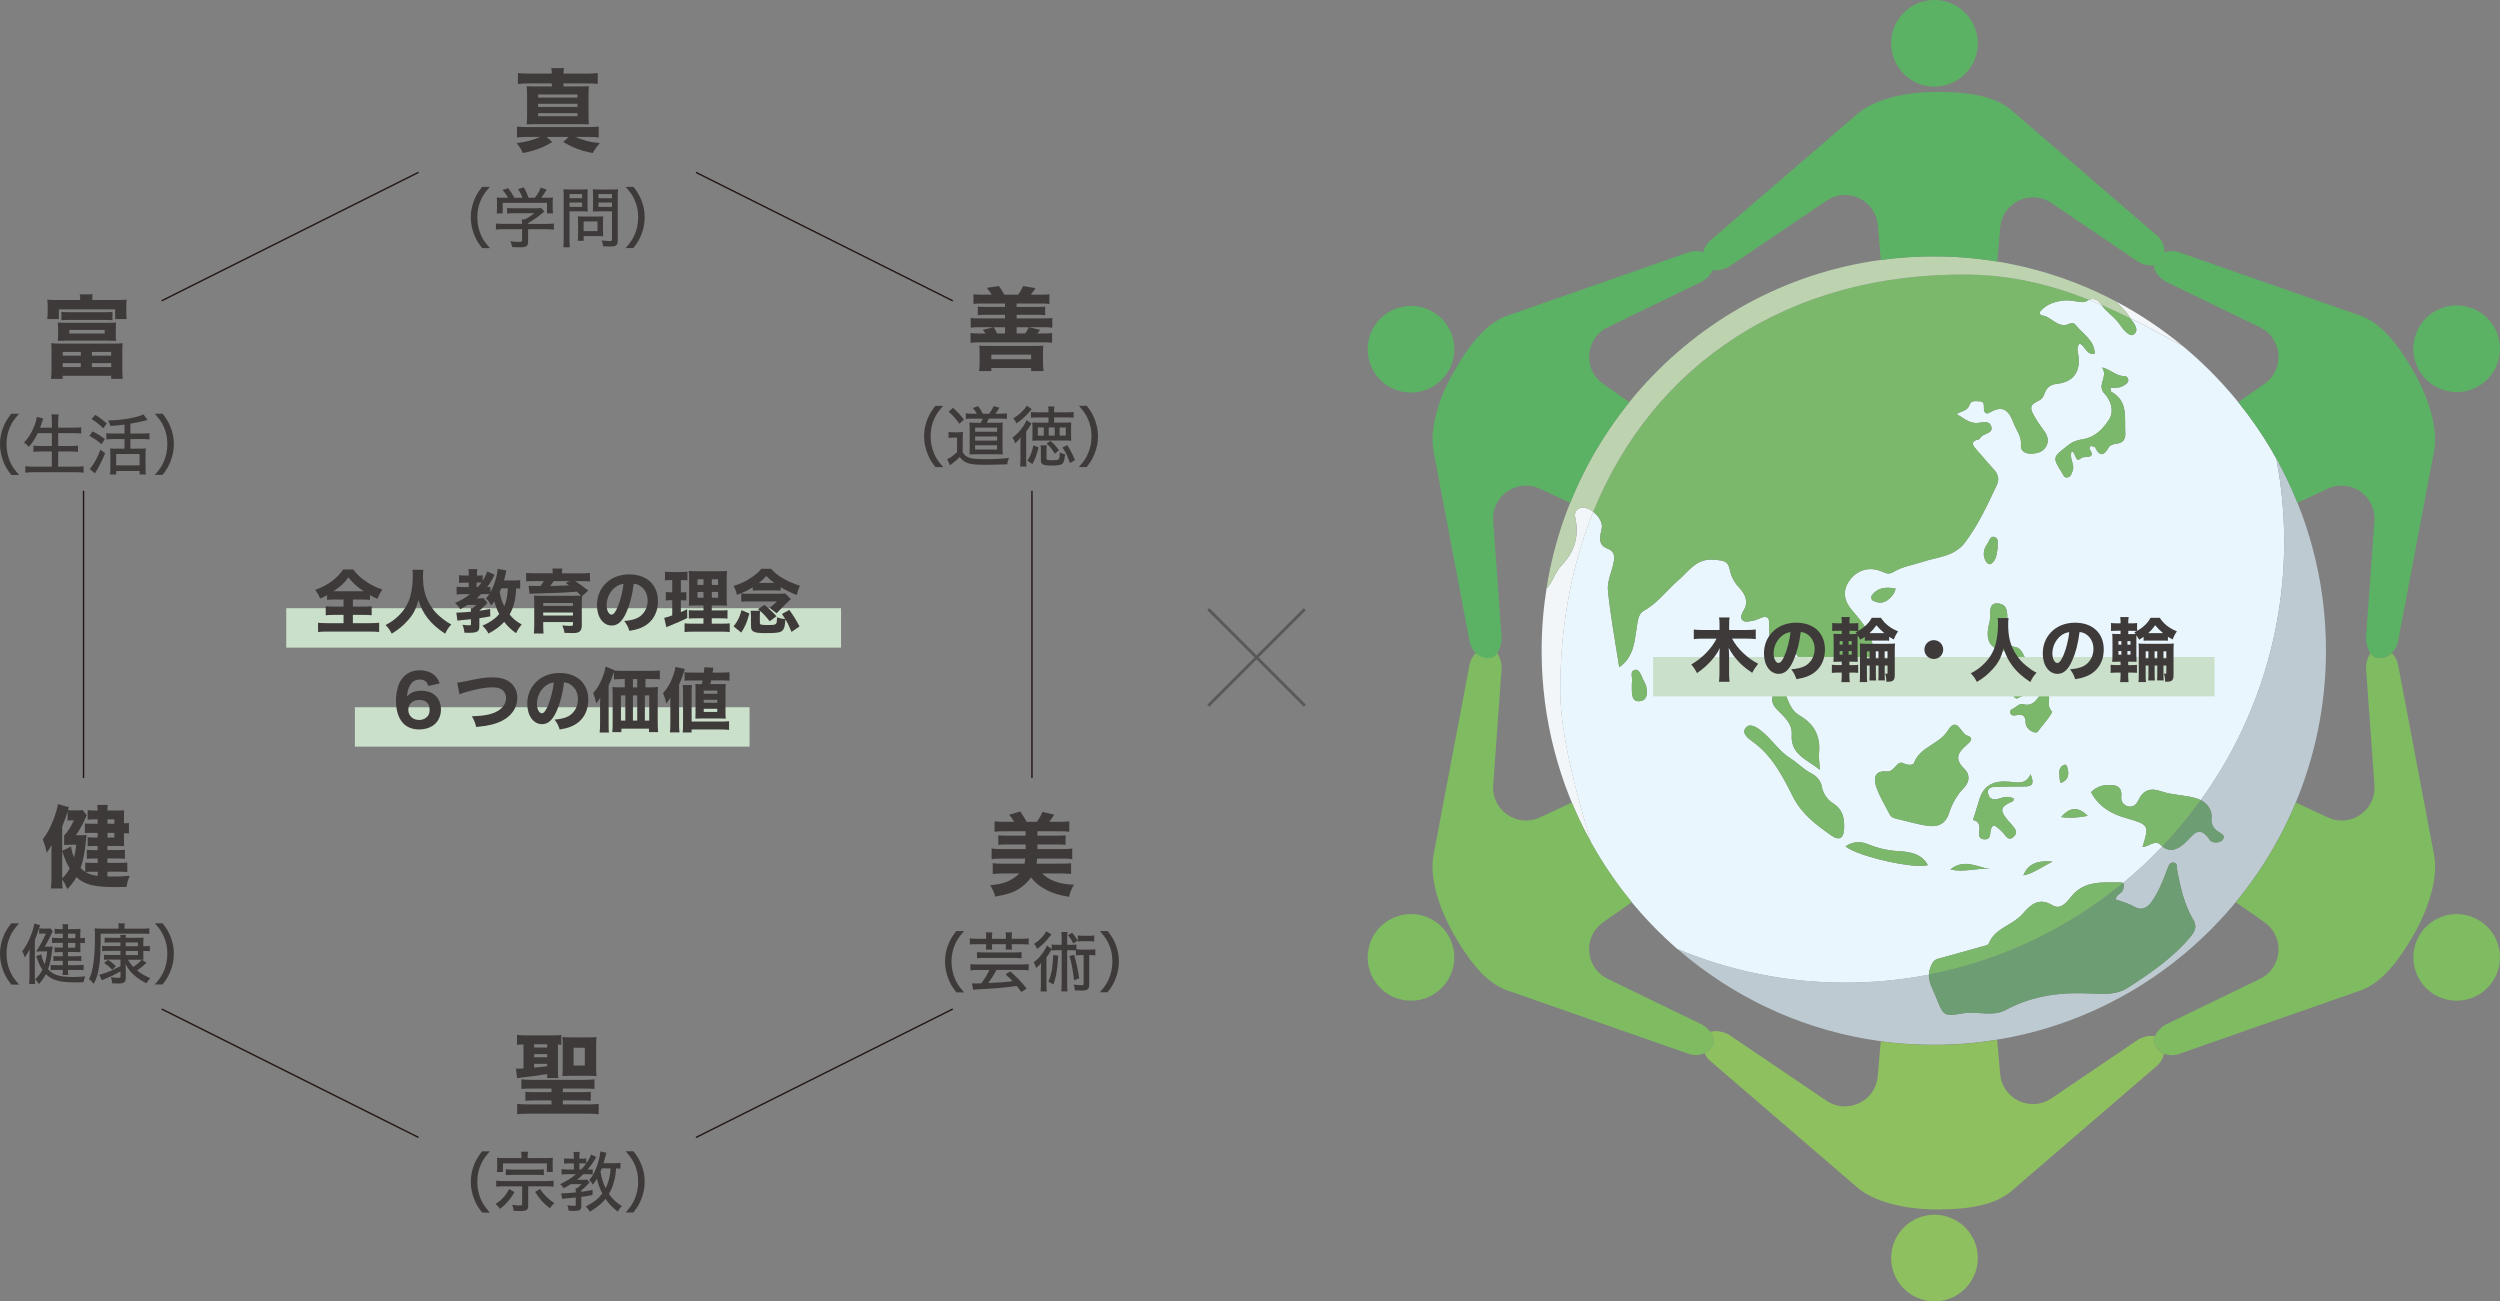 <?xml version="1.0" encoding="UTF-8"?>
<svg id="_レイヤー_1" data-name="レイヤー_1" xmlns="http://www.w3.org/2000/svg" viewBox="0 0 876.52 456.26">
  <rect x="0" y="0" width="876.52" height="456.26" fill="#808080" stroke="none"/>
  <defs>
    <style>
      .cls-1 {
        fill: #7ebb61;
      }

      .cls-2 {
        fill: #cbe0cb;
      }

      .cls-3 {
        fill: #7bb86b;
      }

      .cls-4 {
        fill: none;
      }

      .cls-5 {
        fill: #595757;
      }

      .cls-6 {
        fill: #f2f6f9;
      }

      .cls-7 {
        fill: #8ec060;
      }

      .cls-8 {
        fill: #5bb264;
      }

      .cls-9 {
        fill: #231815;
      }

      .cls-10 {
        fill: #3e3a39;
      }

      .cls-11 {
        fill: #bdd3b0;
      }

      .cls-12 {
        fill: #becad1;
      }

      .cls-13 {
        fill: #eaf6fd;
      }

      .cls-14 {
        fill: #6d9d72;
      }

      .cls-15 {
        fill: #617a82;
      }
    </style>
  </defs>
  <path class="cls-10" d="M184.95,48c-1.48,0-2.52.06-3.69.19v-3.82c1.07.13,2.11.19,3.69.19h21.02c1.83,0,2.81-.06,3.94-.19v3.82c-1.17-.13-2.11-.19-3.53-.19h-4.58c1.07.54,2.18.92,3.94,1.42,1.2.32,2.11.47,4.58.76-1.26,1.45-1.8,2.21-2.52,3.5-4.26-.88-6.85-1.86-10.32-3.91l1.92-1.77h-7.76l1.99,1.8c-2.4,1.42-3.75,2.05-6.25,2.84-1.58.5-2.46.73-4.07,1.01-.6-1.36-1.1-2.18-2.21-3.47,3.38-.41,6.12-1.14,8.27-2.18h-4.42ZM193.47,25.81c-.03-.88-.06-1.29-.19-1.92h4.48c-.13.63-.16.92-.19,1.92h7.83c1.89,0,2.97-.06,4.17-.19v3.82c-1.26-.16-2.3-.19-4.17-.19h-7.83v1.07h5.11c1.8,0,2.78-.03,3.79-.09-.09.92-.13,1.77-.13,3.63v6.15c0,1.83.03,2.71.13,3.6-1.23-.06-2.18-.09-3.79-.09h-14.26c-1.48,0-2.62.03-3.75.09.09-1.07.13-2.02.13-3.6v-6.15c0-1.64-.03-2.56-.13-3.63,1.07.06,2.02.09,3.82.09h4.99v-1.07h-7.79c-1.86,0-2.97.06-4.1.19v-3.82c1.14.13,2.21.19,4.1.19h7.79ZM188.67,34.21h13.79v-1.1h-13.79v1.1ZM188.67,37.49h13.79v-1.1h-13.79v1.1ZM188.67,40.74h13.79v-1.07h-13.79v1.07Z"/>
  <path class="cls-10" d="M169.04,86.98c-1.48-1.89-2.08-2.93-2.79-4.7-.78-2.03-1.18-3.99-1.18-6.11s.37-3.94,1.15-5.95c.71-1.78,1.34-2.81,2.79-4.7h2.72c-1.75,2.01-2.44,3.04-3.16,4.66-.83,1.87-1.22,3.83-1.22,5.99s.42,4.24,1.25,6.16c.71,1.64,1.43,2.67,3.16,4.66h-2.72Z"/>
  <path class="cls-10" d="M185.15,84.7c0,1.66-.53,2.01-3.04,2.01-.55,0-1.73-.05-2.54-.09-.21-1.04-.32-1.38-.65-2.05,1.18.16,2.17.23,2.93.23,1.04,0,1.2-.07,1.2-.55v-3.9h-6.52c-1.15,0-1.98.05-2.65.14v-2.14c.71.09,1.59.14,2.63.14h6.55v-.25c0-.46-.02-.9-.07-1.31h.99c1.27-.62,2.19-1.25,3.32-2.17h-7.24c-.88,0-1.61.05-2.26.12v-1.98c.67.09,1.38.12,2.31.12h7.91c.85,0,1.31-.02,1.73-.09l1.11,1.2c-.32.3-.55.46-.62.53-1.78,1.52-3.11,2.44-5.07,3.53v.32h6.36c1.06,0,2.01-.05,2.67-.14v2.14c-.67-.09-1.54-.14-2.7-.14h-6.34v4.36ZM178.12,69.34c-.6-1.08-.95-1.59-1.91-2.74l1.96-.6c.85,1.06,1.36,1.84,2.19,3.34h2.81c-.35-1.01-.83-1.98-1.52-3.07l2.03-.55c.88,1.61,1.15,2.26,1.64,3.62h2.19c.99-1.24,1.48-2.05,2.08-3.55l2.08.67c-.6,1.06-1.34,2.14-1.91,2.88h1.34c1.48,0,1.91-.02,2.77-.09-.07.58-.09,1.06-.09,1.91v1.96c0,.6.05,1.15.12,1.71h-2.12v-3.71h-15.52v3.71h-2.12c.07-.51.12-1.06.12-1.71v-1.96c0-.85-.02-1.34-.09-1.91.99.09,1.29.09,2.7.09h1.29Z"/>
  <path class="cls-10" d="M199.67,83.96c0,1.36.05,2.14.14,2.74h-2.31c.09-.67.14-1.38.14-2.74v-15.06c0-1.18-.02-1.82-.09-2.56.69.07,1.25.09,2.4.09h3.76c1.18,0,1.71-.02,2.35-.09-.05.69-.07,1.29-.07,2.17v3.55c0,.97.02,1.59.07,2.1-.58-.05-1.38-.07-2.21-.07h-4.17v9.87ZM199.67,69.48h4.43v-1.45h-4.43v1.45ZM199.67,72.52h4.43v-1.5h-4.43v1.5ZM211.41,81.33c0,.62.02,1.08.07,1.5-.51-.05-.9-.07-1.57-.07h-5.28v1.66h-2.07c.09-.65.12-1.31.12-2.21v-4.82c0-.58-.02-1.06-.07-1.54.48.05.99.07,1.66.07h5.46c.71,0,1.27-.02,1.75-.07-.05.44-.07.9-.07,1.5v3.99ZM204.63,81.03h4.86v-3.39h-4.86v3.39ZM216.6,84.12c0,1.11-.18,1.66-.71,1.96-.44.28-.9.35-2.31.35-.48,0-.71,0-2.12-.09-.12-.9-.21-1.29-.53-2.05,1.01.14,2.1.23,2.86.23.65,0,.78-.12.78-.62v-9.8h-4.5c-.83,0-1.64.02-2.21.07.05-.6.07-1.2.07-2.1v-3.55c0-.85-.02-1.52-.07-2.17.69.07,1.2.09,2.35.09h4.08c1.15,0,1.73-.02,2.42-.09-.09.78-.12,1.5-.12,2.54v15.24ZM209.82,69.48h4.75v-1.45h-4.75v1.45ZM209.82,72.52h4.75v-1.5h-4.75v1.5Z"/>
  <path class="cls-10" d="M219.34,86.98c1.73-1.98,2.44-3.02,3.16-4.66.83-1.91,1.25-3.92,1.25-6.16s-.39-4.13-1.22-5.99c-.71-1.61-1.41-2.65-3.16-4.66h2.72c1.48,1.89,2.08,2.93,2.79,4.7.78,2.01,1.15,3.87,1.15,5.95s-.37,4.08-1.18,6.11c-.71,1.78-1.31,2.81-2.79,4.7h-2.72Z"/>
  <path class="cls-10" d="M183.53,366.2c-1.1,0-1.67.06-2.27.13v-3.5c.95.13,1.92.19,3.19.19h9.12c1.61,0,2.33-.03,3.22-.16v3.47q-.38-.06-1.17-.13v9.12c0,.85.03,1.83.13,2.65h-3.94c.03-.47.06-.88.06-1.39-3.38.54-6.41.95-8.65,1.17-.79.09-1.61.22-1.92.28l-.41-3.38c.28.03.57.03.69.03.22,0,1.29-.03,1.96-.06v-8.42ZM186.27,381.66c-1.55,0-2.46.03-3.47.13v-3.38c.98.13,1.92.19,3.47.19h18.68c1.39,0,2.65-.06,3.47-.19v3.38c-1.01-.09-1.96-.13-3.47-.13h-7.6v1.26h6.78c1.36,0,2.08-.03,3-.13v3.16c-.95-.09-1.7-.13-3-.13h-6.78v1.39h8.96c1.51,0,2.49-.06,3.6-.19v3.63c-1.14-.13-2.75-.19-4.26-.19h-20.1c-1.64,0-3,.06-4.23.19v-3.63c1.07.13,2.15.19,3.6.19h8.43v-1.39h-6.15c-1.29,0-2.08.03-3,.13v-3.16c.88.09,1.64.13,3,.13h6.15v-1.26h-7.07ZM187.28,367.27h4.58v-1.14h-4.58v1.14ZM187.28,370.68h4.58v-1.1h-4.58v1.1ZM187.28,374.34q2.15-.22,4.58-.5v-.85h-4.58v1.36ZM197.29,366.17c0-1.29-.03-1.77-.13-2.59.85.09,1.48.13,2.65.13h6.69c1.17,0,1.8-.03,2.65-.13-.09.92-.13,1.61-.13,2.87v8.02c0,1.26.03,2.02.13,2.84-.88-.09-1.55-.13-2.65-.13h-6.69c-.98,0-1.74.03-2.65.09.09-.79.13-1.29.13-2.56v-8.55ZM201.1,373.59h3.94v-6.25h-3.94v6.25Z"/>
  <path class="cls-10" d="M169.04,425.13c-1.48-1.89-2.08-2.93-2.79-4.7-.78-2.03-1.18-3.99-1.18-6.11s.37-3.94,1.15-5.95c.71-1.78,1.34-2.81,2.79-4.7h2.72c-1.75,2.01-2.44,3.04-3.16,4.66-.83,1.87-1.22,3.83-1.22,6s.42,4.24,1.25,6.16c.71,1.64,1.43,2.67,3.16,4.66h-2.72Z"/>
  <path class="cls-10" d="M180.38,417.98c-.81,1.36-1.38,2.21-2.35,3.32-.78.92-1.41,1.5-2.7,2.54-.76-.99-1.04-1.27-1.59-1.68,2.24-1.5,3.57-2.97,4.77-5.28l1.87,1.11ZM176.51,415.93c-1.06,0-1.82.05-2.54.14v-2.12c.67.09,1.41.14,2.51.14h15.1c1.11,0,1.84-.05,2.51-.14v2.12c-.74-.09-1.45-.14-2.49-.14h-6.41v6.76c0,1.54-.55,1.91-2.84,1.91-.62,0-1.36-.02-2.26-.07-.09-.97-.21-1.41-.53-2.1,1.01.14,1.89.21,2.7.21.67,0,.81-.12.81-.6v-6.11h-6.57ZM182.82,405.26c0-.55-.05-.95-.14-1.45h2.47c-.09.48-.14.85-.14,1.43v.78h6.41c1.06,0,1.75-.02,2.44-.09-.07.51-.09.92-.09,1.64v1.66c0,.69.02,1.15.09,1.66h-2.12v-3h-15.4v3.02h-2.14c.09-.58.12-.99.12-1.68v-1.66c0-.67-.02-1.11-.09-1.64.69.07,1.36.09,2.44.09h6.16v-.76ZM177.36,409.94c.58.09,1.13.12,2.14.12h9.06c1.01,0,1.54-.02,2.12-.12v2.1c-.65-.09-1.11-.12-2.12-.12h-9.06c-1.04,0-1.52.02-2.14.12v-2.1ZM189.35,416.83c.58.97,1.2,1.73,2.26,2.77.81.81,1.45,1.34,2.74,2.24-.65.58-1.04,1.01-1.57,1.8-2.37-1.89-3.76-3.41-5.14-5.74l1.71-1.06Z"/>
  <path class="cls-10" d="M198.98,411.67c-.85,0-1.57.05-2.08.12v-1.89c.53.09,1.22.14,2.12.14h2.19v-2.14h-1.54c-.92,0-1.38.02-1.89.09v-1.87c.46.07,1.04.12,1.91.12h1.52v-.71c0-.67-.05-1.18-.12-1.66h2.17c-.09.46-.12.9-.12,1.66v.71h.97c.67,0,1.08-.02,1.43-.09v1.75c.85-1.2,1.38-2.17,1.71-3.11l1.82.88q-.18.28-.67,1.11c-.62,1.08-1.34,2.03-2.37,3.27h.32c.81,0,1.11-.02,1.45-.07v1.8c-.42-.07-.83-.09-1.45-.09h-1.84c-.76.76-1.18,1.13-2.21,1.96h2.08c.9,0,1.13-.02,1.5-.07l.83.99q-.07.05-.18.16c-.09.09-.32.35-.76.85-.51.53-1.2,1.18-1.96,1.77v.51c1.52-.21,2.17-.3,3.94-.65v1.75c-1.82.37-2.49.48-3.94.67v3.14c0,.95-.21,1.36-.76,1.57-.44.16-1.11.23-2.05.23-.46,0-.83-.02-1.64-.07-.05-.67-.16-1.2-.42-1.91.88.14,1.54.18,2.49.18.37,0,.44-.07.44-.48v-2.42q-1.57.16-3.62.32c-.53.05-.78.09-1.18.16l-.3-1.98c.28,0,.58.02.71.02.81,0,2.51-.12,4.38-.32,0-.9-.02-1.11-.09-1.45h.55c.74-.58,1.01-.83,1.54-1.45h-3.71c-.97.62-1.43.88-2.51,1.43-.44-.67-.69-.97-1.25-1.43,2.24-1.04,3.71-1.98,5.56-3.48h-2.97ZM203.75,410.03c.69-.71,1.2-1.29,1.75-2.08-.32-.05-.78-.07-1.25-.07h-1.11v2.14h.6ZM217.54,409.75c-.51-.07-.78-.09-1.52-.12-.21,2.35-.37,3.37-.81,4.89-.44,1.57-.95,2.79-1.71,4.1.53.76,1.04,1.36,1.82,2.14.95.92,1.48,1.34,2.72,2.14-.67.62-1.01,1.08-1.45,1.91-1.73-1.31-3.02-2.65-4.29-4.47-1.38,1.68-2.65,2.72-5.49,4.52-.42-.76-.85-1.34-1.45-1.82,3.25-1.8,4.36-2.67,5.81-4.59-.88-1.71-1.52-3.53-1.87-5.19-.42.71-.76,1.2-1.43,2.08-.51-.85-.67-1.06-1.29-1.61,1.38-1.52,2.35-3.5,3.23-6.5.42-1.43.62-2.56.69-3.53l2.1.46q-.12.39-.37,1.41c-.09.44-.44,1.64-.62,2.26h3.67c1.11,0,1.71-.05,2.26-.14v2.05ZM210.99,409.64c-.23.6-.28.74-.46,1.15.44,2.49.85,3.8,1.82,5.81.65-1.31,1.13-2.77,1.43-4.33.14-.76.21-1.29.3-2.63h-3.09Z"/>
  <path class="cls-10" d="M219.34,425.13c1.73-1.98,2.44-3.02,3.16-4.66.83-1.91,1.25-3.92,1.25-6.16s-.39-4.13-1.22-6c-.71-1.61-1.41-2.65-3.16-4.66h2.72c1.48,1.89,2.08,2.93,2.79,4.7.78,2.01,1.15,3.87,1.15,5.95s-.37,4.08-1.18,6.11c-.71,1.78-1.31,2.81-2.79,4.7h-2.72Z"/>
  <path class="cls-10" d="M37.7,307.3c1.2.03,1.55.03,2.24.03,1.77,0,2.93-.06,5.55-.28-.69,1.7-.92,2.49-1.1,3.91-1.77.06-2.46.06-3.6.06-7.86,0-11.14-.82-13.98-3.5-.92,1.58-1.61,2.49-3.16,4.2-.69-1.51-1.2-2.46-1.86-3.41,0,1.45.03,1.74.16,3.19h-4.1c.13-1.29.19-2.27.19-3.72v-8.05c0-1.61,0-2.21.06-3.41l-.95,1.51c-.22.38-.41.63-.79,1.14-.35-1.83-.73-3.12-1.39-4.67,1.74-2.3,2.62-3.98,3.91-7.29.63-1.64,1.23-3.75,1.45-5.08l3.85,1.1c-.19.44-.22.6-.38,1.01.5.06,1.1.09,1.89.09h1.29c1.04,0,1.48-.03,1.96-.13l1.51,1.83c-.16.28-.32.54-.5,1.01-1.1,2.52-1.89,3.91-3.35,6h1.8c.92,0,1.58-.03,1.96-.09q-.09.54-.16,1.33c-.38,4.36-.98,7.54-1.96,10.26.63.63.98.92,1.64,1.36v-3.28c.88.09,1.7.13,2.84.13h1.51v-1.55h-1.23c-.98,0-1.86.03-2.56.13v-3.19c.69.09,1.45.13,2.56.13h1.23v-1.45h-1.45c-.85,0-1.39.03-2.05.09v-3.19c.69.09,1.2.13,2.11.13h1.39v-1.64h-2.78c-.66,0-1.23.03-1.7.09v-3.41c.76.09,1.42.13,2.9.13h1.58v-1.55h-1.17c-1.14,0-1.64.03-2.33.09v-3.34c.69.13,1.29.16,2.33.16h1.17c0-.92-.03-1.26-.13-1.96h3.69c-.09.63-.13,1.14-.13,1.96h3.57c1.2,0,1.77-.03,2.3-.09-.06.66-.06,1.1-.06,2.11v2.46c.76,0,1.2-.03,1.74-.16v3.72c-.76-.06-.95-.09-1.74-.13v2.52c0,.92,0,1.48.06,2.05q-.73-.03-2.46-.06h-3.41v1.45h3.38c1.26,0,1.92-.03,2.75-.13v3.19c-.82-.09-1.67-.13-2.75-.13h-3.38v1.55h4.04c1.2,0,2.08-.03,2.93-.13v3.38c-1.04-.13-1.89-.16-2.93-.16h-4.04v1.67ZM24.92,296.8c.19,1.39.5,2.52,1.04,3.82.38-1.48.54-2.37.79-4.45h-2.27c-.63,0-1.07.03-1.99.09v-3.38c1.17-1.1,2.34-2.93,3.41-5.27h-.73c-.66,0-1.07.03-1.48.09v-3.19c-.63,2.15-1.04,3.22-1.89,5.27v8.52l3.12-1.51ZM21.8,307.94c1.01-.95,1.86-2.05,2.65-3.44-1.17-1.93-1.45-2.65-2.65-6.09v9.53ZM32.72,305.63c-1.14,0-1.89.03-2.71.09,1.33.82,2.24,1.1,4.26,1.36v-1.45h-1.55ZM40.1,288.81v-1.55h-2.4v1.55h2.4ZM37.7,293.64h2.4v-1.64h-2.4v1.64Z"/>
  <path class="cls-10" d="M3.97,345.19c-1.48-1.89-2.08-2.93-2.79-4.7-.78-2.03-1.18-3.99-1.18-6.11s.37-3.94,1.15-5.95c.71-1.78,1.34-2.81,2.79-4.7h2.72c-1.75,2.01-2.44,3.04-3.16,4.66-.83,1.87-1.22,3.83-1.22,6s.42,4.24,1.25,6.16c.71,1.64,1.43,2.67,3.16,4.66h-2.72Z"/>
  <path class="cls-10" d="M10.33,335.94c0-1.27.02-2.08.07-3.09-.69,1.31-1.11,1.98-1.71,2.84-.3-.99-.39-1.15-.9-2.14,1.41-1.91,2.17-3.32,3.16-5.9.51-1.31.97-2.97,1.08-3.85l2.03.58c-.21.51-.23.6-.39,1.13-.42,1.43-.83,2.56-1.45,4.01v12.66c0,1.27.02,1.91.12,2.81h-2.14c.09-.85.14-1.61.14-2.79v-6.25ZM14.5,334.6c.21,1.29.46,2.03,1.15,3.46.44-1.43.67-2.54.88-4.5h-2.17c-.6,0-.67,0-1.71.05,1.13-1.59,2.47-4.04,3.44-6.29h-1.15c-.48,0-.83.02-1.2.09v-1.91c.37.05.81.07,1.41.07h1.18c.69,0,.99-.02,1.31-.07l.85.95c-.12.16-.18.32-.35.69-.62,1.48-1.64,3.44-2.49,4.77h.97c1.01,0,1.45-.02,1.84-.07-.07.48-.07.58-.14,1.06-.35,2.95-.81,5.07-1.48,6.94,1.84,2.03,4.06,2.7,8.85,2.7,1.29,0,2.28-.05,4.2-.21-.37.88-.51,1.29-.58,2.03-1.48.05-2.1.07-2.86.07-5.56,0-8.21-.74-10.35-2.88-.67,1.25-1.18,1.96-2.47,3.46-.42-.71-.76-1.13-1.31-1.64,1.11-1.04,1.8-1.96,2.54-3.37-.83-1.29-1.22-2.12-2.17-4.75l1.8-.65ZM22.01,327.34h-1.11c-.81,0-1.13.02-1.73.07v-1.78c.51.09.95.12,1.73.12h1.11v-.12c0-.67-.02-1.08-.12-1.57h2.03c-.07.48-.09.88-.09,1.57v.12h2.67c.83,0,1.34-.02,1.71-.07-.05.51-.05.67-.05,1.54v1.68c.78,0,1.08-.02,1.59-.12v1.91c-.69-.09-1.04-.12-1.59-.12v1.84c0,.67.02,1.01.05,1.43-.48-.02-.97-.05-1.75-.05h-2.63v1.48h2.6c.97,0,1.48-.02,2.08-.09v1.77c-.65-.07-1.29-.09-2.1-.09h-2.58v1.54h3.27c.9,0,1.59-.05,2.21-.12v1.87c-.74-.07-1.31-.09-2.21-.09h-3.27v.12c0,.62.02,1.06.12,1.64h-2.05c.09-.53.12-.9.12-1.61v-.14h-2.12c-.95,0-1.5.02-2.12.09v-1.84c.62.07,1.29.09,2.12.09h2.12v-1.54h-1.34c-.83,0-1.45.02-1.96.09v-1.77c.51.07,1.06.09,1.96.09h1.34v-1.48h-1.27c-.67,0-1.08.02-1.61.07v-1.73c.55.07.95.09,1.66.09h1.22v-1.66h-2.05c-.76,0-1.27.02-1.73.09v-1.89c.55.09,1.11.12,2.21.12h1.57v-1.57ZM26.4,328.91v-1.57h-2.56v1.57h2.56ZM23.84,332.25h2.56v-1.66h-2.56v1.66Z"/>
  <path class="cls-10" d="M41.59,325.13c0-.62-.05-.97-.14-1.38h2.33c-.09.39-.14.74-.14,1.43v.42h6.13c1.13,0,1.96-.05,2.58-.14v2.01c-.74-.09-1.27-.12-2.1-.12h-14.94c-.02,6.8-.18,9.64-.74,12.63-.42,2.12-.85,3.41-1.71,4.96-.67-.83-.9-1.06-1.66-1.66.69-1.31,1.04-2.49,1.38-4.43.51-2.97.71-5.95.71-10.61,0-1.5-.02-2.03-.12-2.77.69.09,1.38.12,2.79.12h5.6v-.46ZM42.25,330.43h-3.83c-.67,0-1.22.02-1.75.09v-1.8c.46.07.88.09,1.73.09h3.85c-.02-.48-.05-.69-.12-1.01h2.05c-.07.3-.07.42-.09,1.01h4.29c.92,0,1.27-.02,1.94-.09-.05.48-.07.95-.07,1.68v1.34h.58c.88,0,1.27-.02,1.71-.12v1.91c-.58-.09-1.01-.12-1.73-.12h-.55v1.45c0,.97,0,1.2.05,1.64-.25,0-.3,0-.6-.02l1.68,1.06c-1.31,1.25-1.96,1.75-3.32,2.7,1.38,1.13,2.51,1.8,4.61,2.72-.46.48-.83.95-1.36,1.8-2.08-1.11-3.25-1.89-4.54-3.09-1.18-1.08-1.59-1.64-2.77-3.67q.02.37.05.85c0,.16,0,.32.02.48,0,.32.02.55.02.69v2.79c0,1.57-.6,2.03-2.63,2.03-.44,0-1.24-.02-2.12-.07-.09-.88-.21-1.43-.46-2.17.83.16,1.66.25,2.51.25.28,0,.53-.05.69-.09.12-.05.16-.18.16-.46v-1.71c-2.38,1.31-3.09,1.66-5.72,2.74-.39.16-.58.25-.81.37l-.95-1.96c.69-.14,1.13-.25,2.1-.6,1.8-.62,2.63-.99,5.37-2.42v-2.28h-3.97c-.78,0-1.29.02-1.78.09v-1.8c.48.07.95.09,1.73.09h4.01v-1.43h-4.66c-.78,0-1.2.02-1.78.09v-1.87c.51.07.85.09,1.73.09h4.7v-1.31ZM37.85,336.52c1.08.67,1.8,1.25,2.79,2.21l-1.27,1.29c-1.18-1.2-1.8-1.71-2.86-2.38l1.34-1.13ZM48.36,330.43h-4.27v1.31h4.27v-1.31ZM44.1,333.43v1.43h4.27v-1.43h-4.27ZM44.86,336.47c.55.99,1.04,1.64,1.87,2.54,1.36-.88,2.17-1.59,2.93-2.51-.44-.02-.67-.02-.95-.02h-3.85Z"/>
  <path class="cls-10" d="M54.26,345.19c1.73-1.98,2.44-3.02,3.16-4.66.83-1.91,1.25-3.92,1.25-6.16s-.39-4.13-1.22-6c-.71-1.61-1.41-2.65-3.16-4.66h2.72c1.48,1.89,2.08,2.93,2.79,4.7.78,2.01,1.15,3.87,1.15,5.95s-.37,4.08-1.18,6.11c-.71,1.78-1.31,2.81-2.79,4.7h-2.72Z"/>
  <path class="cls-10" d="M28.11,105.19c0-.88-.03-1.33-.16-1.99h4.54c-.09.6-.16,1.14-.16,1.99h8.46c1.67,0,2.65-.03,3.63-.13-.09.63-.13,1.2-.13,2.24v2.3c0,.92.03,1.58.13,2.27h-4.04v-3.41h-19.75v3.41h-4.07c.09-.79.16-1.39.16-2.3v-2.27c0-.79-.06-1.42-.13-2.24.95.09,1.96.13,3.63.13h7.89ZM18.07,123.68c0-1.51-.03-2.27-.13-3.34.98.09,1.64.13,3.28.13h18.49c1.64,0,2.33-.03,3.31-.13-.13,1.1-.13,1.83-.13,3.34v5.52c0,1.48.03,2.65.16,3.63h-4.07v-1.07h-17.01v1.07h-4.1c.13-1.01.19-2.15.19-3.6v-5.55ZM40.6,117.25c0,1.23,0,1.61.09,2.27-1.01-.06-2.05-.09-3.03-.09h-14.39c-1.01,0-1.99.03-3.03.09.09-.73.13-1.14.13-2.27v-1.89c0-1.1-.03-1.36-.13-2.27,1.01.06,1.83.09,3.03.09h14.42c1.17,0,1.99-.03,3-.09-.09.73-.09,1.17-.09,2.27v1.89ZM21.55,109.36c.6.06,1.42.09,2.3.09h13.25c.92,0,1.74-.03,2.33-.09v2.9c-.73-.06-1.45-.09-2.33-.09h-13.32c-.82,0-1.55.03-2.24.09v-2.9ZM21.99,124.69h6.34v-1.29h-6.34v1.29ZM21.99,128.7h6.34v-1.39h-6.34v1.39ZM24.29,115.67v1.26h12.4v-1.26h-12.4ZM32.21,124.69h6.78v-1.29h-6.78v1.29ZM32.21,128.7h6.78v-1.39h-6.78v1.39Z"/>
  <path class="cls-10" d="M3.97,166.52c-1.48-1.89-2.08-2.93-2.79-4.7-.78-2.03-1.18-3.99-1.18-6.11s.37-3.94,1.15-5.95c.71-1.78,1.34-2.81,2.79-4.7h2.72c-1.75,2.01-2.44,3.04-3.16,4.66-.83,1.87-1.22,3.83-1.22,5.99s.42,4.24,1.25,6.16c.71,1.64,1.43,2.67,3.16,4.66h-2.72Z"/>
  <path class="cls-10" d="M13.25,151.86c-.9,1.87-1.94,3.48-3.14,4.82-.88-.95-.95-.99-1.71-1.5,1.78-1.84,3.14-4.22,4.01-6.89.3-.97.44-1.5.48-2.14l2.28.58q-.28.76-.44,1.31c-.12.35-.35.99-.69,1.91h4.15v-2.03c0-1.08-.05-1.8-.16-2.63h2.51c-.09.76-.14,1.5-.14,2.63v2.03h5.14c1.13,0,2.01-.05,2.93-.14v2.19c-.97-.09-1.82-.14-2.88-.14h-5.19v4.52h4.24c1.15,0,1.96-.05,2.7-.14v2.19c-.71-.09-1.61-.14-2.67-.14h-4.27v5.33h5.9c1.22,0,2.12-.05,3-.16v2.26c-1.04-.12-1.75-.16-2.95-.16h-14.39c-1.18,0-2.05.05-3.07.16v-2.26c.92.12,1.82.16,3,.16h6.29v-5.33h-3.8c-1.08,0-1.96.05-2.65.14v-2.19c.69.09,1.43.14,2.63.14h3.83v-4.52h-4.96Z"/>
  <path class="cls-10" d="M32.48,151.26c2.01,1.04,2.44,1.31,4.29,2.67l-1.18,1.8c-1.57-1.34-2.58-2.01-4.27-2.9l1.15-1.57ZM36.86,158.93c-1.06,2.58-2.31,5.05-3.57,7.03l-1.84-1.54c.25-.25.46-.48.78-.95,1.15-1.59,1.96-3.16,2.97-5.79l1.66,1.25ZM33.42,145.45c1.87,1.2,2.67,1.82,4.03,3.04l-1.25,1.66c-1.48-1.41-2.14-1.94-4.08-3.23l1.29-1.48ZM43.64,148.86c-1.78.25-3.2.39-4.98.48-.16-.71-.37-1.22-.76-1.91,4.82-.09,10.28-1.04,12.4-2.14l1.43,1.96q-.35.09-.97.25c-1.18.32-2.84.67-5.05,1.04v3.46h4.22c1.06,0,1.82-.05,2.47-.14v2.21c-.67-.09-1.43-.14-2.44-.14h-4.24v3.37h3.6c.81,0,1.38-.02,1.8-.09-.07.51-.09,1.15-.09,2.08v4.73c0,.92.05,1.78.12,2.33h-2.19v-1.22h-8.21v1.22h-2.17c.07-.62.12-1.45.12-2.35v-4.77c0-.76-.02-1.38-.09-2.01.51.07.97.09,1.78.09h3.27v-3.37h-3.9c-.97,0-1.75.05-2.47.14v-2.21c.67.09,1.43.14,2.44.14h3.92v-3.14ZM40.73,163.18h8.21v-4.01h-8.21v4.01Z"/>
  <path class="cls-10" d="M54.26,166.52c1.73-1.98,2.44-3.02,3.16-4.66.83-1.91,1.25-3.92,1.25-6.16s-.39-4.13-1.22-5.99c-.71-1.61-1.41-2.65-3.16-4.66h2.72c1.48,1.89,2.08,2.93,2.79,4.7.78,2.01,1.15,3.87,1.15,5.95s-.37,4.08-1.18,6.11c-.71,1.78-1.31,2.81-2.79,4.7h-2.72Z"/>
  <path class="cls-10" d="M347.7,103.32c-.57-.92-.76-1.2-1.7-2.4l4.23-.63c.85,1.2,1.29,1.92,1.89,3.03h4.86c.76-1.1,1.29-2.02,1.74-3.03l4.32.73c-.47.73-.85,1.29-1.61,2.3h3.28c1.58,0,2.3-.03,3.22-.16v3.41c-.98-.13-1.77-.16-3.22-.16h-8.27v1.2h6.94c1.7,0,2.3-.03,3.06-.13v3.03c-.82-.09-1.42-.13-3.06-.13h-6.94v1.26h9.25c1.74,0,2.37-.03,3.25-.16v3.41c-.92-.13-1.51-.16-3.25-.16h-4.92l3.88.92c-.32.5-.35.5-.92,1.26h1.89c1.7,0,2.37-.03,3.25-.16v3.44c-1.01-.13-1.7-.16-3.25-.16h-22.09c-1.51,0-2.27.03-3.25.16v-3.44c.85.13,1.55.16,3.25.16h1.99c-.28-.41-.38-.57-.95-1.26l3.66-.92h-4.64c-1.67,0-2.3.03-3.25.16v-3.41c.88.13,1.51.16,3.25.16h8.77v-1.26h-6.47c-1.64,0-2.24.03-3.06.13v-3.03c.73.09,1.36.13,3.06.13h6.47v-1.2h-7.83c-1.39,0-2.24.03-3.22.16v-3.41c.92.13,1.64.16,3.22.16h3.16ZM343.28,130.08c.13-.98.19-1.89.19-3.28v-2.93c0-1.14-.03-1.89-.13-2.68.79.06,1.58.09,2.78.09h16.91c1.36,0,2.02-.03,2.78-.09-.09.82-.13,1.45-.13,2.56v3.09c0,1.39.06,2.27.19,3.25h-4.35v-1.07h-13.95v1.07h-4.29ZM347.57,125.94h13.95v-1.61h-13.95v1.61ZM348.39,114.74c.57.85.79,1.23,1.2,2.18h2.78v-2.18h-3.98ZM359.47,116.92c.63-.95.76-1.2,1.23-2.18h-4.26v2.18h3.03Z"/>
  <path class="cls-10" d="M327.97,163.76c-1.48-1.89-2.08-2.93-2.79-4.7-.78-2.03-1.18-3.99-1.18-6.11s.37-3.94,1.15-5.95c.71-1.78,1.34-2.81,2.79-4.7h2.72c-1.75,2.01-2.44,3.04-3.16,4.66-.83,1.87-1.22,3.83-1.22,5.99s.42,4.24,1.25,6.16c.71,1.64,1.43,2.67,3.16,4.66h-2.72Z"/>
  <path class="cls-10" d="M332.58,151.45c.55.09.92.12,1.82.12h1.5c.69,0,1.22-.02,1.75-.12-.09.69-.12,1.29-.12,2.47v4.63c.53.95,1.06,1.41,2.05,1.82,1.13.46,2.67.62,5.81.62,3.32,0,6.04-.14,8.39-.46-.39.85-.51,1.27-.67,2.28-2.31.07-6.32.16-7.47.16-3.14,0-4.96-.16-6.13-.53-1.29-.42-2.01-.95-3.04-2.21-.74.81-1.64,1.59-2.72,2.38-.3.21-.37.28-.67.53l-.99-2.14c.92-.37,2.03-1.15,3.46-2.47v-5.1h-1.36c-.71,0-1.01.02-1.61.12v-2.1ZM334.13,142.99c1.68,1.5,2.7,2.6,3.83,4.13l-1.59,1.45c-1.31-1.82-2.24-2.88-3.76-4.22l1.52-1.36ZM342.5,145.06c-.32-.6-.81-1.29-1.41-2.01l1.84-.65c.65.85.99,1.38,1.68,2.65h2.21c.65-.83,1.15-1.71,1.57-2.65l2.03.55c-.53.85-.97,1.54-1.41,2.1h1.73c1.06,0,1.68-.05,2.28-.14v1.98c-.71-.09-1.43-.12-2.28-.12h-4.08c-.25.62-.37.88-.69,1.45h3.5c1.11,0,1.71-.02,2.12-.09-.07.62-.09,1.31-.09,2.26v6.64c0,.95.02,1.59.12,2.31-.58-.05-1.11-.07-1.75-.07h-7.77c-.74,0-1.5.02-2.19.07.05-.65.07-1.45.07-2.21v-6.78c0-.76-.05-1.68-.12-2.19.55.05,1.29.07,2.33.07h1.68c.32-.58.51-.95.69-1.45h-3.6c-1.13,0-1.68.02-2.33.09v-1.96c.55.09,1.22.14,2.38.14h1.48ZM341.87,157.61h7.7v-1.5h-7.7v1.5ZM341.9,151.38h7.7v-1.45h-7.7v1.45ZM341.9,154.47h7.7v-1.45h-7.7v1.45Z"/>
  <path class="cls-10" d="M357.76,156.04c0-.99,0-1.22.07-2.67-.62.88-.99,1.29-1.89,2.05-.35-.99-.51-1.34-.97-1.96,1.54-1.15,2.77-2.47,3.83-4.08.51-.78.92-1.52,1.11-2.07l1.71,1.18c-.16.23-.35.55-.62,1.01-.3.51-.76,1.2-1.22,1.82v9.5c0,1.48.02,2.1.12,2.74h-2.26c.09-.65.14-1.43.14-2.58v-4.93ZM361.74,143.45q-.18.21-.67.78c-1.43,1.68-2.93,3.02-4.68,4.22-.3-.71-.62-1.22-1.15-1.75,1.31-.81,2.03-1.34,2.97-2.28.9-.85,1.41-1.48,1.78-2.19l1.75,1.22ZM360.2,161.48c1.15-1.68,1.59-2.84,2.1-5.3l1.84.67c-.74,2.88-1.15,3.99-2.17,5.86l-1.78-1.22ZM373.57,148.18c.85,0,1.48-.02,2.05-.07-.07.53-.09.85-.09,1.75v3c0,.83.02,1.22.09,1.68-.6-.07-1.15-.09-2.03-.09h-9.71c-.69,0-1.31.02-1.96.07.05-.44.07-.83.07-1.45v-3.41c0-.69-.02-1.08-.07-1.54.69.05,1.18.07,1.89.07h3.8v-1.82h-3.9c-.92,0-1.5.02-2.24.09v-2.01c.67.09,1.34.12,2.37.12h3.76v-.58c0-.62-.02-1.04-.12-1.48h2.19c-.07.44-.09.81-.09,1.5v.55h4.5c1.11,0,1.73-.02,2.35-.12v2.03c-.74-.09-1.18-.12-2.19-.12h-4.66v1.82h3.97ZM363.87,152.72h2.1v-2.84h-2.1v2.84ZM366.93,160.74c0,.53.32.62,2.01.62,2.47,0,2.56-.07,2.65-2.72.85.39.99.44,1.84.62-.25,2.17-.48,3-1.04,3.39-.53.39-1.66.58-3.69.58-2.95,0-3.76-.39-3.76-1.84v-3.41c0-.81-.02-1.29-.12-1.84h2.21c-.09.55-.12.95-.12,1.73v2.88ZM369.81,159.06c-.92-1.57-1.71-2.51-2.88-3.55l1.36-.94c1.15.97,1.91,1.77,3,3.3l-1.48,1.2ZM367.69,152.72h2.1v-2.84h-2.1v2.84ZM371.52,152.72h2.17v-2.84h-2.17v2.84ZM375.14,162.38c-.92-2.67-1.25-3.32-2.63-5.49l1.68-.81c1.13,1.78,1.78,3.02,2.72,5.23l-1.78,1.06Z"/>
  <path class="cls-10" d="M378.27,163.76c1.73-1.98,2.44-3.02,3.16-4.66.83-1.91,1.25-3.92,1.25-6.16s-.39-4.13-1.22-5.99c-.71-1.61-1.41-2.65-3.16-4.66h2.72c1.48,1.89,2.08,2.93,2.79,4.7.78,2.01,1.15,3.87,1.15,5.95s-.37,4.08-1.18,6.11c-.71,1.78-1.31,2.81-2.79,4.7h-2.72Z"/>
  <path class="cls-10" d="M351.17,301.03c-1.33,0-2.46.06-3.5.19v-3.72c1.04.13,2.05.19,3.5.19h8.43v-1.61h-6.72c-1.2,0-2.02.03-2.87.13v-3.34c.82.09,1.55.13,2.87.13h6.72v-1.55h-7.42c-1.51,0-2.49.03-3.47.16v-3.66c1.04.13,2.05.19,3.47.19h3.41c-.69-1.14-1.07-1.67-1.77-2.46l3.88-1.17c.92,1.33,1.64,2.49,2.24,3.63h3.63c.69-.98,1.33-2.08,1.96-3.47l4.07.95c-.54.88-1.07,1.67-1.74,2.52h3.6c1.51,0,2.49-.06,3.44-.19v3.66c-.95-.13-1.89-.16-3.44-.16h-7.73v1.55h7c1.29,0,2.02-.03,2.87-.13v3.34c-.85-.09-1.64-.13-2.87-.13h-7v1.61h8.74c1.55,0,2.49-.06,3.47-.19v3.72c-.95-.16-1.86-.19-3.47-.19h-8.84c-.09,1.04-.13,1.14-.22,1.77h8.65c1.61,0,2.46-.03,3.47-.16v3.79c-1.17-.13-2.33-.19-3.79-.19h-6.34c1.26,1.26,2.65,2.15,4.51,2.81,1.99.69,3.63,1.01,6.6,1.14-.92,1.67-1.26,2.52-1.7,4.23-3.41-.54-5.59-1.2-7.98-2.43-2.33-1.23-3.85-2.46-5.36-4.35-.95,1.42-2.24,2.65-3.91,3.79-2.02,1.39-4.35,2.18-8.61,2.93-.44-1.51-.73-2.24-1.77-4.01,4.61-.32,7.6-1.51,10.19-4.1h-5.49c-1.45,0-2.68.06-3.82.19v-3.79c1.04.13,2.02.16,3.5.16h7.64c.16-.66.22-1.23.22-1.77h-8.24Z"/>
  <path class="cls-10" d="M335.3,347.91c-1.48-1.89-2.08-2.93-2.79-4.7-.78-2.03-1.18-3.99-1.18-6.11s.37-3.94,1.15-5.95c.71-1.78,1.34-2.81,2.79-4.7h2.72c-1.75,2.01-2.44,3.04-3.16,4.66-.83,1.87-1.22,3.83-1.22,6s.42,4.24,1.25,6.16c.71,1.64,1.43,2.67,3.16,4.66h-2.72Z"/>
  <path class="cls-10" d="M345.76,328.38c0-.51-.05-1.01-.12-1.48h2.28c-.07.44-.12.95-.12,1.48v.76h4.89v-.76c0-.53-.02-.95-.12-1.48h2.28c-.09.48-.12.92-.12,1.48v.76h3.3c1.18,0,1.91-.05,2.63-.14v2.17c-.71-.09-1.41-.12-2.63-.12h-3.3v.55c0,.55.02.92.09,1.34h-2.21c.05-.48.07-.78.07-1.38v-.51h-4.89v.51c0,.6.02.95.07,1.38h-2.21c.07-.42.09-.85.09-1.34v-.55h-3.07c-1.24,0-1.91.02-2.63.12v-2.17c.74.09,1.45.14,2.63.14h3.07v-.76ZM342.79,340.07c-1.04,0-1.84.05-2.56.14v-2.19c.69.09,1.48.14,2.56.14h15.33c1.11,0,1.84-.05,2.54-.14v2.19c-.69-.09-1.5-.14-2.56-.14h-8.74c-.88,1.66-1.48,2.65-2.84,4.59,3.94-.16,5.9-.3,8.53-.65-.92-.97-1.34-1.36-2.51-2.42l1.68-1.01c2.51,2.26,3.76,3.55,5.74,5.99l-1.84,1.25c-.81-1.11-1.11-1.5-1.64-2.14-4.13.58-7.7.9-12.5,1.13-1.38.07-2.14.12-2.79.23l-.42-2.28c.46.02.88.05,1.31.05.32,0,.76,0,1.38-.02q.23-.02.62-.02c1.31-1.87,2.05-3.09,2.79-4.68h-4.1ZM358.17,335.99c-.69-.09-1.45-.14-2.44-.14h-10.7c-1.01,0-1.87.05-2.49.14v-2.19c.65.09,1.41.14,2.54.14h10.65c1.08,0,1.87-.05,2.44-.14v2.19Z"/>
  <path class="cls-10" d="M378.8,334.88c-.74,0-1.08.02-1.57.09v-1.75c-.44-.05-.83-.07-1.48-.07h-1.59v11.74c0,1.22.02,1.84.14,2.7h-2.21c.09-.83.14-1.5.14-2.7v-11.74h-1.89c-.74,0-1.13.02-1.61.12v-.42q-.05.09-.21.3c-.05.09-.12.21-.21.37-.35.6-1.01,1.61-1.41,2.14v9.31c0,1.31.02,1.96.12,2.65h-2.21c.09-.74.14-1.43.14-2.7v-4.68c0-.88,0-1.2.05-2.58-.48.65-1.06,1.22-1.73,1.75-.25-.95-.42-1.31-.85-2.03,1.36-.99,2.26-1.96,3.55-3.8.42-.6.9-1.54,1.08-2.08l1.68,1.2v-1.57c.58.09,1.04.12,2.05.12h1.45v-2.1c0-1.08-.05-1.61-.14-2.38h2.21c-.12.78-.14,1.29-.14,2.38v2.1h1.18c.99,0,1.45-.02,2.05-.12v1.73c.32.05.74.07,1.41.07h3.34c.92,0,1.36-.02,1.89-.12v2.17c-.55-.09-.99-.12-1.89-.12h-.25v10.31c0,1.71-.62,2.14-2.93,2.14-.65,0-1.36-.02-2.1-.07-.07-.88-.18-1.48-.44-2.03,1.01.14,1.8.21,2.77.21.58,0,.74-.12.74-.51v-10.05h-1.13ZM368.65,327.6q-.23.25-.9,1.11c-1.18,1.54-2.63,2.93-4.13,4.01-.32-.81-.46-1.06-1.04-1.78,1.91-1.25,3.48-2.91,4.22-4.4l1.84,1.06ZM371.03,335.07c-.28,4.82-.76,7.58-1.73,10.12-.65-.48-.97-.69-1.73-1.01.58-1.29.9-2.4,1.18-3.8.25-1.48.46-3.55.51-5.56l1.77.25ZM375.89,327.02c.88,1.01,1.29,1.61,1.96,2.77l-1.57.99c-.62-1.29-.92-1.75-1.84-2.91l1.45-.85ZM376.61,334.77c.81,2.77,1.31,5.14,1.78,8.25l-1.84.65c-.39-3.57-.85-6.02-1.59-8.46l1.66-.44ZM383.64,330.11c-.51-.09-1.04-.12-1.78-.12h-2.21c-.67,0-1.25.05-1.75.12v-2.14c.46.07,1.04.12,1.78.12h2.19c.78,0,1.29-.02,1.78-.12v2.14Z"/>
  <path class="cls-10" d="M385.6,347.91c1.73-1.98,2.44-3.02,3.16-4.66.83-1.91,1.25-3.92,1.25-6.16s-.39-4.13-1.22-6c-.71-1.61-1.41-2.65-3.16-4.66h2.72c1.48,1.89,2.08,2.93,2.79,4.7.78,2.01,1.15,3.87,1.15,5.95s-.37,4.08-1.18,6.11c-.71,1.78-1.31,2.81-2.79,4.7h-2.72Z"/>
  <g>
    <line class="cls-5" x1="334.05" y1="105.46" x2="243.99" y2="60.43"/>
    <rect class="cls-9" x="288.77" y="32.6" width=".5" height="100.69" transform="translate(85.58 304.36) rotate(-63.43)"/>
  </g>
  <g>
    <line class="cls-5" x1="56.68" y1="105.46" x2="146.74" y2="60.43"/>
    <rect class="cls-9" x="51.36" y="82.7" width="100.69" height=".5" transform="translate(-26.36 54.24) rotate(-26.57)"/>
  </g>
  <g>
    <line class="cls-5" x1="56.68" y1="353.8" x2="146.74" y2="398.83"/>
    <rect class="cls-9" x="101.46" y="325.97" width=".5" height="100.69" transform="translate(-280.36 299) rotate(-63.44)"/>
  </g>
  <g>
    <line class="cls-5" x1="334.05" y1="353.8" x2="243.99" y2="398.83"/>
    <rect class="cls-9" x="238.67" y="376.07" width="100.69" height=".5" transform="translate(-137.78 168.98) rotate(-26.57)"/>
  </g>
  <g>
    <line class="cls-5" x1="361.81" y1="172.08" x2="361.81" y2="272.77"/>
    <rect class="cls-9" x="361.56" y="172.08" width=".5" height="100.69"/>
  </g>
  <g>
    <line class="cls-5" x1="29.29" y1="172.08" x2="29.29" y2="272.77"/>
    <rect class="cls-9" x="29.04" y="172.08" width=".5" height="100.69"/>
  </g>
  <polygon class="cls-5" points="457.83 213.93 457.12 213.22 440.56 229.78 423.99 213.22 423.29 213.93 439.85 230.49 423.29 247.06 423.99 247.76 440.56 231.2 457.12 247.76 457.83 247.06 441.27 230.49 457.83 213.93"/>
  <g>
    <path class="cls-13" d="M805.74,176.88c.38.95.74,1.9,1.1,2.86-.36-.96-.72-1.91-1.1-2.86Z"/>
    <path class="cls-13" d="M802.05,168.41c.58,1.21,1.14,2.44,1.68,3.67-.54-1.23-1.1-2.46-1.68-3.67Z"/>
    <path class="cls-13" d="M808.61,184.81c.33,1,.64,2.01.95,3.03-.31-1.01-.62-2.02-.95-3.03Z"/>
    <path class="cls-13" d="M807.24,180.85c.34.95.68,1.9,1,2.86-.32-.96-.66-1.91-1-2.86Z"/>
    <path class="cls-13" d="M596.22,339.26c-.11-.08-.23-.17-.34-.25.11.08.23.17.34.25Z"/>
    <path class="cls-13" d="M798.19,160.93c1.35,2.43,2.63,4.91,3.83,7.43-1.2-2.52-2.48-4.99-3.83-7.43Z"/>
    <path class="cls-13" d="M589.12,333.59c-.08-.07-.15-.13-.23-.2.08.07.15.13.23.2Z"/>
    <path class="cls-13" d="M804.06,172.85c.44,1,.86,2.01,1.28,3.03-.41-1.02-.84-2.02-1.28-3.03Z"/>
    <path class="cls-13" d="M814.45,210.95c.11.87.21,1.75.3,2.63-.09-.88-.19-1.76-.3-2.63Z"/>
    <path class="cls-13" d="M815.44,223.81c.04,1.43.07,2.87.07,4.32,0-1.44-.03-2.88-.07-4.32Z"/>
    <path class="cls-13" d="M813.85,206.65c.14.9.27,1.81.4,2.71-.12-.91-.26-1.81-.4-2.71Z"/>
    <path class="cls-13" d="M814.91,215.23c.08.89.15,1.78.22,2.68-.07-.89-.13-1.79-.22-2.68Z"/>
    <path class="cls-13" d="M603.69,344.45c-.15-.1-.3-.19-.45-.29.15.1.3.19.45.29Z"/>
    <path class="cls-13" d="M810.98,192.8c.72,2.73,1.35,5.49,1.9,8.27-.55-2.79-1.18-5.55-1.9-8.27Z"/>
    <path class="cls-13" d="M809.86,188.79c.35,1.2.69,2.4,1.01,3.61-.32-1.21-.66-2.41-1.01-3.61Z"/>
    <path class="cls-13" d="M813.08,202.2c.19.99.37,1.99.54,2.99-.17-1-.35-2-.54-2.99Z"/>
    <path class="cls-13" d="M673.71,366.3c-.35-.01-.71-.02-1.06-.04.35.01.71.03,1.06.04Z"/>
    <path class="cls-13" d="M654.81,364.41c-.33-.06-.66-.11-.98-.17.33.06.66.12.98.17Z"/>
    <path class="cls-13" d="M664.18,365.68c-.34-.03-.69-.07-1.03-.11.34.04.69.07,1.03.11Z"/>
    <path class="cls-13" d="M658.97,365.06s-.08-.01-.12-.02c.04,0,.08.01.12.02Z"/>
    <path class="cls-13" d="M649.73,363.45s-.09-.02-.14-.03c.05,0,.09.02.14.03Z"/>
    <path class="cls-13" d="M645.66,362.52c-.31-.08-.62-.15-.93-.23.31.08.62.15.93.23Z"/>
    <path class="cls-13" d="M815.24,219.51c.06.97.1,1.94.14,2.92-.04-.97-.08-1.95-.14-2.92Z"/>
    <path class="cls-13" d="M676.3,341.72c.03-.8.17-1.62.51-2.5.59-1.56,1.09-2.66,2.79-3.11,4.95-1.32,9.88-2.72,14.81-4.13,1.01-.29,2.59-.5,2.86-1.16,2.18-5.5,8.33-6.35,11.83-10.36,2.59-2.97,5.56-6.1,10.49-3.08,2.74,1.68,4.88-.79,6.43-2.82,4.57-5.95,11.09-5.15,17.34-5.18.46,0,.78.09.99.25,4.86-3.99,9.47-8.28,13.8-12.83-.21-.17-.43-.36-.65-.58-1.9-1.9-4.14.67-6.32.75,2.37-7.7,2.4-7.78-6.02-10.21-5.15-1.49-9.41-4.05-12.03-9.04,1.24-1.21,3.06-2.29,4.93-2.39,2.71-.14,6.14-.54,5.68,4.11-.15,1.51.69,2.69,2.08,3.2,1.74.64,3.15-.49,3.75-1.77,1.81-3.87,4.17-4.82,8.37-3.37,3.93,1.36,8.38,1.19,12.34,2.48.46.15.91.35,1.35.57,18.38-25.49,29.23-56.82,29.23-90.71,0-9.94-.97-19.65-2.76-29.07-8.43-15.14-19.6-28.53-32.85-39.48-5.57-3.01-11.67-6.4-18.31-9.69,1.35,1.89,3.19,4.05,1.23,5.62-1.56,1.26-3.97-2-5.28-3.86-1.72-2.45-4.37-3.95-6.08-6.45-1.44-.62-2.9-1.22-4.38-1.81-.19.08-.38.18-.57.31-1.17.8-2.59.49-3.97.25-1.48-.25-3.04-.46-4.51-.28-3.02.37-5.89,1.29-7.98,3.71-.49.57-.05,1.44.44,1.49,3.44.29,5.61,4.77,9.57,2.99,1.09-.49,1.85-.26,2.37.42,2.4,3.12,6.46,5.1,6.67,9.96-2.94.77-3.2-2.64-5.35-3.49-1.23,1.41-.53,3.05-.35,4.54.65,5.46-1.95,8.96-7.43,9.55-2.03.22-3.44.95-4.24,2.82-.24.56-.51,1.1-.74,1.66-.89,2.14-5.61,1.84-3.76,5.63,1.05,2.15,2.45,4.17,3.89,6.1,1.39,1.87,2.09,3.8.85,5.87-1.21,2.01-3.36,2.46-5.56,2.42-1.93-.04-3.4-1.06-3.21-3.03.29-2.99-1.57-5.05-2.51-7.54-1.59-4.22-3.54-6.72-8.3-3.91-1.69,1-2.15-.13-2.18-1.56-.02-1.09.11-2.28-1.42-2.3-1.29-.01-3.02-.49-3.56,1.15-.7,2.14-2.63,2.23-4.64,3.26,2.57,1.47,4.53,3.43,7.51,3.16,1.79-.16,4.04-.98,4.71,1.3.62,2.11-1.82,2.33-3.13,3.19-.47.31-.79.85-1.19,1.29l-.04.03c-2.52.42-2.68,1.52-1.05,3.32,2.13,2.35,4.1,4.83,6.27,7.14,1.55,1.64,2.02,3.49,1.11,5.41-3.27,6.97-6.49,13.96-11.15,20.19-3.77,5.05-9.71,5.08-14.87,6.83-3.42,1.16-7.08,1.61-10.24,3.55-1.23.76-2.31.69-3.76.01-4.44-2.07-8.83-.86-11.56,2.84-2.83,3.83-1.96,7.45.9,10.74,4.01,4.63,7.81,9.2,7.35,15.97-.38,5.64-4.55,11.38-9.92,12.87-1.88.52-2.91-.73-3.59-2.07-1.93-3.84-5.02-6.25-8.86-7.95-2.05-.91-4.12-1.91-4.94-4.35-.28-.85-.97-1.66-2.06-1.39-1.06.27-1.42,1.35-1.22,2.16.76,3.1-.33,5.63-2.01,8.08-.31.45-.6,1.38-.37,1.68,2.82,3.67,2.72,9.2,7.16,11.77,5.19,3,7.35,7.32,6.76,13.23-.16,1.61.17,3.28.33,5.79-4.57-3.69-10.36-5.29-9.9-12.47.21-3.24-2.01-5.63-4.24-7.74-1.63-1.54-3.07-3.22-2.48-5.51,2.27-8.77-1.58-17.21-1.21-25.87.08-1.88-.98-2.38-2.66-1.77-.99.36-1.96.91-2.98,1.07-1.3.19-2.97.8-3.87-.37-.73-.95.05-2.31.67-3.37,1.8-3.1.29-5.78-1.64-7.84-1.77-1.89-2.81-3.94-3.3-6.3-.64-3.13-2.14-3.17-5.26-3.49-6.47-.67-9.06,4-12.74,7.15-4.08,3.5-7.22,8-12.09,10.69-2.14,1.18-2.16,3.79-2.55,6.06-.83,4.83-.88,10.03-6.12,13.8-1.43-9.3-3.09-18.1-3.97-26.98-.31-3.13,1.38-6.43,1.99-9.69.39-2.1.54-3.94-2.32-5.03-3.35-1.27-2.37-4.43-1.83-7.09.38-1.89-1.06-4.23-2.98-5.72-7.47,18.49-11.51,39.43-11.58,62.21-.05,16.78,6.36,38.74,10.7,53.52,7.89,14.28,18.23,27,30.44,37.61,18.12,7.56,37.98,11.77,58.82,11.77,10.02,0,19.82-.97,29.31-2.81ZM697.6,304.7c-4.43-.51-8.96,1.32-13.77.13,4.79-3.88,9.29-.86,13.77-.13.33.04.66.06.99.12-.33-.03-.66-.07-.99-.12ZM722.15,273.2c0-1.83-.85-3.98,1.55-5.02.74-.32.97.42,1.14.99.7,2.36.42,4.29-2.32,5.37-.16-.57-.37-.95-.37-1.34ZM722.65,286.47c3.09-3.56,6.05-3.72,9.32-.43-3.18.63-6.12.88-9.32.43ZM725.2,156.03c1.79-1.39,3.46-1.76,5.57-2.14,3.92-.71,6.8-3.78,8.72-6.86,1.75-2.79.75-6.48-1.67-9.05-2.84-3.02,1.5-5.88-.85-9.16,3.28.78,5.04,3.18,7.81,3.01.68-.04,1.41.61,1.42,1.51.01.88-.74,1.23-1.34,1.67-1.42,1.04-3.09,1.05-4.93.91.14.7.1,1.32.32,1.45,6.03,3.31,4.58,9.14,4.89,14.37.12,2.06-.57,3.48-2.9,3.8-1,.14-2.41.48-2.82,1.19-1.65,2.88-3.05,3.68-4.84.17-.19-.36-1.02-.46-1.57-.53-.11-.01-.54.79-.43.96,2.57,3.9-1.82,2.42-2.77,3.22-2.43,2.05-1.72-1.65-3.44-2.38-1.04,2.65,1.23,4.67.31,6.91-.41,1-.55,2.08-1.81,2.31-1.19.22-1.39-.76-1.87-1.53-3.49-5.61-3.4-5.46,2.2-9.81ZM709.4,306.91s0,.02-.01.03c0,0,0,0,0,0,0,0-.11.09-.11.09l.1-.12s.01,0,.02,0c1.71-4.15,4.96-5.29,10.24-4.82-4.02,1.98-6.75,4.16-10.24,4.82ZM717.02,241.82c.86.26,1.35,1.1,1.41,2.1.1,1.91-.72,3.95,1.11,5.65-1.38,2.67-3.48,4.71-5.08,6.94-.72,1.01-4.23-.62-4.26-3.12-.04-2.71-1.17-2.98-3.3-2.63-.84.14-1.93.26-2.1-1-.12-.92.75-1.15,1.38-1.52,1.02-.58,1.85-1.69,3.21-1.33,3.19.86,4.58-1.41,6.04-3.46.47-.66.3-2.01,1.59-1.63ZM711.78,236.75c.26-1.17-.83-3.59,1.64-3.31,1.86.22,1.46,2.26,1.7,3.64-1.09.99.81,3.25-1.25,3.32-2.18.07-2.45-2.03-2.09-3.65ZM707.64,244.71c-.99.73-2.22-.91-1.95-2.15.37-1.7,1.07-3.46,3.07-4.01,1.99.02,2.03,1.8,2.28,2.88.55,2.47-2.19,2.39-3.4,3.28ZM703.56,214.06c.38,1.81.32,3.54-.57,5.26-2.38,4.64-1.55,6.45,3.26,7.46,2.08.43,2.45.89,4.82,6.25-2.52-.47-3.86-1.62-4.88-3.05-.69-.96-1.46-1.38-2.59-1.52-6.03-.77-7.8-3.86-6.08-10.27.31-1.14.15-2.4.22-3.6.09-1.61.43-3.13,2.49-3.04,1.6.07,2.95.74,3.33,2.51ZM696.82,190.6c.69-.94.96-3.03,2.72-2.22,1.39.64.7,2.39.85,3.69-.35,2.01-.37,4.21-2.23,5.56-.65.47-1.46-.08-1.86-.76-1.28-2.19-.89-4.35.52-6.27ZM694.07,280.04c1.72-5.38,5.77-6.45,10.79-5.93,2.62.27,5.48.98,7.04-2.67,1.43,3.2.71,4.34-2.04,4.31-3.32-.03-6.64.06-9.96.12-1.6.03-3.32.23-2.86,2.39.35,1.67,1.65,2.4,3.49,1.84,1.82-.56,3.68-1.21,5.54-.06-.14.37-.17.8-.35.88-4.75,2.11-4.99,3.21-.53,8.07,1.51,1.65,2.41,2.99.77,4.45-1.93,1.72-2.89-.77-3.93-1.73-2.01-1.85-3.77-4.2-4.28.85-.13,1.31-.88,1.83-2.14,1.72-1.3-.12-1.86-.87-1.73-2.13.2-1.98.59-4.02-2.12-4.67.77-2.48,1.51-4.97,2.3-7.44ZM667.39,267.63c1.9.77,3.39.65,3.71-.2,2.13-5.67,8.8-6.4,11.78-11.24,3.29-5.34,4.6,1.06,6.82,1.71,2.87.85.67,2.54-.45,3.53-2.97,2.6-3.95,4.84-.49,8.16,1.64,1.58,2.29,4.15-.46,6.94-2.05,2.08-3.91,5.29-4.85,8.29-1.45,4.64-4.52,5.27-8.39,4.6-3.51-.61-6.94-1.64-10.42-2.43-.95-.22-1.68-.63-2.12-1.5-1.56-3.08-3.43-6.06-4.59-9.29-1.05-2.91-1.01-6.16,3.52-5.71,2.86.29,3.61-4.16,5.94-2.87ZM656.3,210.36c-.09-.4-.19-.8-.28-1.2,2.12-3.29,5.24-3.47,8.63-2.77-.21.56-.42,1.12-.63,1.67-1.98,2.76-4.31,4.34-7.72,2.3ZM654.78,295.92c3.52,1.45,7.08,2.3,10.91,2.5,4.02.22,8.03.89,10.22,4.87-4.04,1.55-24.52-2.88-28.89-6.58,2.73-1.7,5.28-1.81,7.76-.78ZM574.94,245.84c-2.35.26-2.65-1.49-2.78-3.22-.07-.9-.01-1.8-.01-3.15.55-1.28-1.11-4.22,1.14-4.63,1.76-.31,2.29,2.76,3.3,4.36.53.84.75,1.97.82,2.98.12,1.77-.32,3.42-2.46,3.65ZM641.97,292.86c-5.21-3.69-10.21-7.31-13.39-13.61-3.53-6.98-7.24-14.34-14.08-19.2-1.42-1.01-3.9-2.85-2.56-4.71,1.52-2.1,4.04-.3,5.55.89,3.74,2.94,6.2,7.18,10.45,9.79,2.35,1.44,4.3,3.69,6.9,5,1.95.98,3.47,2.53,3.89,4.75.47,2.53,2.03,4.7,3.85,5.81,3.44,2.11,4.04,5.01,4,8.47-.04,3.79-1.57,4.98-4.61,2.82Z"/>
    <path class="cls-13" d="M668.4,366.04s-.05,0-.08,0c.03,0,.05,0,.08,0Z"/>
    <path class="cls-13" d="M619.63,353.32c-.22-.11-.45-.21-.67-.32.22.11.45.21.67.32Z"/>
    <path class="cls-13" d="M636.73,360.03c-.29-.09-.57-.18-.86-.27.29.09.57.18.86.27Z"/>
    <path class="cls-13" d="M631.94,358.42s-.08-.03-.12-.04c.04.01.08.03.12.04Z"/>
    <path class="cls-13" d="M623.42,355.05s-.04-.02-.07-.03c.02,0,.04.02.07.03Z"/>
    <path class="cls-13" d="M628.05,356.96c-.26-.1-.52-.2-.78-.31.26.1.52.2.78.31Z"/>
    <path class="cls-13" d="M640.71,361.23s-.09-.03-.14-.04c.05.01.09.03.14.04Z"/>
    <path class="cls-13" d="M611.5,349.15c-.19-.1-.38-.21-.56-.31.19.11.38.21.56.31Z"/>
    <path class="cls-13" d="M615.18,351.13s0,0,0,0c0,0,0,0,0,0Z"/>
    <path class="cls-3" d="M728.22,118.89c-.06-.05-.2-.01-.3-.02-.05.1-.18.24-.15.31-.03-.07.1-.2.15-.3.1,0,.24-.04.3.01Z"/>
    <path class="cls-3" d="M742.89,113.36c1.31,1.86,3.72,5.12,5.28,3.86,1.96-1.57.11-3.72-1.23-5.62-3.25-1.61-6.63-3.19-10.13-4.69,1.71,2.5,4.36,4,6.08,6.45Z"/>
    <path class="cls-3" d="M558.62,179.44c1.92,1.49,3.36,3.83,2.98,5.72-.54,2.65-1.51,5.81,1.83,7.09,2.86,1.09,2.71,2.92,2.32,5.03-.61,3.26-2.3,6.56-1.99,9.69.88,8.88,2.54,17.68,3.97,26.98,5.23-3.77,5.28-8.98,6.12-13.8.39-2.27.41-4.87,2.55-6.06,4.87-2.69,8.02-7.2,12.09-10.69,3.68-3.15,6.27-7.82,12.74-7.15,3.12.32,4.62.37,5.26,3.49.49,2.36,1.53,4.41,3.3,6.3,1.93,2.06,3.44,4.74,1.64,7.84-.61,1.06-1.39,2.42-.67,3.37.9,1.17,2.56.56,3.87.37,1.02-.15,1.98-.71,2.98-1.07,1.68-.61,2.74-.11,2.66,1.77-.37,8.66,3.48,17.1,1.21,25.87-.59,2.29.85,3.97,2.48,5.51,2.23,2.1,4.45,4.49,4.24,7.74-.46,7.19,5.33,8.78,9.9,12.47-.16-2.52-.49-4.18-.33-5.79.58-5.91-1.58-10.23-6.76-13.23-4.44-2.57-4.34-8.1-7.16-11.77-.23-.3.06-1.22.37-1.68,1.68-2.46,2.77-4.99,2.01-8.08-.2-.82.17-1.9,1.22-2.16,1.08-.27,1.77.54,2.06,1.39.81,2.45,2.89,3.45,4.94,4.35,3.85,1.7,6.93,4.11,8.86,7.95.68,1.34,1.71,2.59,3.59,2.07,5.37-1.49,9.54-7.23,9.92-12.87.46-6.77-3.34-11.34-7.35-15.97-2.86-3.29-3.73-6.91-.9-10.74,2.73-3.7,7.13-4.91,11.56-2.84,1.44.67,2.53.75,3.76-.01,3.16-1.94,6.82-2.39,10.24-3.55,5.17-1.75,11.1-1.78,14.87-6.83,4.66-6.23,7.88-13.22,11.15-20.19.9-1.93.43-3.77-1.11-5.41-2.17-2.3-4.14-4.79-6.27-7.14-1.63-1.79-1.46-2.9,1.05-3.32l.04-.03c.39-.44.71-.98,1.19-1.29,1.31-.86,3.75-1.08,3.13-3.19-.67-2.28-2.92-1.46-4.71-1.3-2.99.27-4.95-1.69-7.51-3.16,2.01-1.03,3.93-1.11,4.64-3.26.54-1.64,2.27-1.17,3.56-1.15,1.53.02,1.4,1.21,1.42,2.3.03,1.43.49,2.56,2.18,1.56,4.76-2.81,6.71-.31,8.3,3.91.94,2.49,2.8,4.55,2.51,7.54-.19,1.97,1.27,2.99,3.21,3.03,2.2.04,4.35-.4,5.56-2.42,1.24-2.06.54-4-.85-5.87-1.44-1.93-2.84-3.94-3.89-6.1-1.85-3.79,2.87-3.49,3.76-5.63.23-.56.5-1.1.74-1.66.8-1.87,2.21-2.6,4.24-2.82,5.48-.59,8.07-4.09,7.43-9.55-.18-1.5-.88-3.14.35-4.54,2.15.85,2.41,4.26,5.35,3.49-.21-4.85-4.27-6.84-6.67-9.96-.52-.68-1.28-.91-2.37-.42-3.96,1.79-6.13-2.7-9.57-2.99-.49-.04-.93-.92-.44-1.49,2.09-2.42,4.96-3.34,7.98-3.71,1.47-.18,3.03.03,4.51.28,1.38.23,2.8.55,3.97-.25.19-.13.38-.23.57-.31-12.4-4.9-26.32-8.59-41.82-8.82-63.32-.92-111.09,31.49-131.99,83.16ZM727.92,118.87c.1,0,.24-.03.3.02.08.06.18.23.15.3-.19.43-.43.42-.6-.01-.03-.07.1-.2.15-.31Z"/>
    <path class="cls-3" d="M726.02,314.56c-1.56,2.03-3.7,4.49-6.43,2.82-4.93-3.02-7.9.11-10.49,3.08-3.5,4.01-9.65,4.86-11.83,10.36-.26.66-1.85.88-2.86,1.16-4.93,1.41-9.86,2.81-14.81,4.13-1.7.45-2.2,1.55-2.79,3.11-.33.87-.48,1.7-.51,2.5,25.48-4.94,48.72-16.2,68.05-32.09-.21-.16-.53-.25-.99-.25-6.25.03-12.77-.76-17.34,5.18Z"/>
    <path class="cls-3" d="M661.44,270.5c-4.53-.46-4.57,2.79-3.52,5.71,1.16,3.23,3.03,6.2,4.59,9.29.44.87,1.17,1.29,2.12,1.5,3.48.79,6.91,1.82,10.42,2.43,3.87.67,6.95.04,8.39-4.6.94-3,2.8-6.22,4.85-8.29,2.75-2.78,2.1-5.36.46-6.94-3.45-3.33-2.47-5.56.49-8.16,1.13-.99,3.32-2.68.45-3.53-2.22-.66-3.53-7.05-6.82-1.71-2.98,4.83-9.65,5.57-11.78,11.24-.32.85-1.81.97-3.71.2-2.33-1.29-3.09,3.16-5.94,2.87Z"/>
    <path class="cls-3" d="M757.94,277.49c-4.2-1.45-6.56-.5-8.37,3.37-.6,1.29-2.01,2.41-3.75,1.77-1.39-.51-2.23-1.69-2.08-3.2.46-4.65-2.96-4.25-5.68-4.11-1.87.1-3.69,1.18-4.93,2.39,2.62,4.99,6.87,7.55,12.03,9.04,8.42,2.43,8.39,2.51,6.02,10.21,2.18-.09,4.42-2.65,6.32-.75.22.22.43.41.65.58,4.85-5.09,9.35-10.53,13.48-16.25-.44-.23-.89-.42-1.35-.57-3.96-1.29-8.41-1.12-12.34-2.48Z"/>
    <path class="cls-3" d="M642.58,281.56c-1.82-1.11-3.38-3.28-3.85-5.81-.42-2.22-1.94-3.76-3.89-4.75-2.6-1.31-4.55-3.55-6.9-5-4.25-2.61-6.71-6.85-10.45-9.79-1.51-1.19-4.03-2.99-5.55-.89-1.35,1.86,1.13,3.7,2.56,4.71,6.84,4.86,10.55,12.22,14.08,19.2,3.18,6.3,8.18,9.92,13.39,13.61,3.04,2.15,4.58.97,4.61-2.82.03-3.46-.56-6.37-4-8.47Z"/>
    <path class="cls-3" d="M724.87,167.38c1.26-.23,1.4-1.31,1.81-2.31.92-2.24-1.35-4.26-.31-6.91,1.72.72,1,4.43,3.44,2.38.95-.8,5.34.68,2.77-3.22-.11-.17.32-.97.43-.96.55.07,1.39.16,1.57.53,1.8,3.52,3.19,2.72,4.84-.17.41-.71,1.82-1.06,2.82-1.19,2.33-.32,3.02-1.73,2.9-3.8-.31-5.23,1.14-11.06-4.89-14.37-.23-.13-.18-.75-.32-1.45,1.84.14,3.51.13,4.93-.91.6-.44,1.35-.78,1.34-1.67-.01-.9-.74-1.55-1.42-1.51-2.77.17-4.53-2.24-7.81-3.01,2.35,3.29-1.99,6.15.85,9.16,2.42,2.57,3.42,6.26,1.67,9.05-1.92,3.07-4.8,6.15-8.72,6.86-2.11.38-3.78.75-5.57,2.14-5.6,4.35-5.69,4.2-2.2,9.81.48.77.69,1.75,1.87,1.53Z"/>
    <path class="cls-3" d="M693.89,292.15c-.13,1.26.43,2.02,1.73,2.13,1.26.11,2.01-.41,2.14-1.72.51-5.05,2.27-2.69,4.28-.85,1.04.95,2,3.45,3.93,1.73,1.64-1.46.74-2.81-.77-4.45-4.46-4.87-4.22-5.97.53-8.07.18-.08.21-.5.35-.88-1.86-1.16-3.73-.5-5.54.06-1.84.56-3.14-.17-3.49-1.84-.45-2.16,1.26-2.36,2.86-2.39,3.32-.05,6.64-.15,9.96-.12,2.75.03,3.47-1.12,2.04-4.31-1.56,3.65-4.42,2.94-7.04,2.67-5.03-.52-9.07.55-10.79,5.93-.79,2.47-1.54,4.96-2.3,7.44,2.71.65,2.32,2.7,2.12,4.67Z"/>
    <path class="cls-3" d="M697.75,214.59c-.07,1.2.09,2.46-.22,3.6-1.72,6.4.05,9.5,6.08,10.27,1.13.14,1.9.56,2.59,1.52,1.03,1.43,2.36,2.57,4.88,3.05-2.38-5.36-2.74-5.81-4.82-6.25-4.82-1-5.65-2.82-3.26-7.46.89-1.73.95-3.46.57-5.26-.38-1.77-1.72-2.44-3.33-2.51-2.06-.09-2.39,1.43-2.49,3.04Z"/>
    <path class="cls-3" d="M675.91,303.29c-2.19-3.98-6.19-4.65-10.22-4.87-3.82-.2-7.39-1.05-10.91-2.5-2.48-1.02-5.03-.92-7.76.78,4.37,3.7,24.85,8.13,28.89,6.58Z"/>
    <path class="cls-3" d="M709.39,246.91c-1.36-.37-2.19.75-3.21,1.33-.64.36-1.51.6-1.38,1.52.17,1.27,1.26,1.14,2.1,1,2.13-.35,3.27-.08,3.3,2.63.03,2.5,3.54,4.13,4.26,3.12,1.61-2.23,3.7-4.27,5.08-6.94-1.83-1.7-1.02-3.74-1.11-5.65-.05-1.01-.55-1.85-1.41-2.1-1.29-.38-1.12.97-1.59,1.63-1.46,2.05-2.85,4.32-6.04,3.46Z"/>
    <path class="cls-3" d="M576.58,239.21c-1-1.6-1.54-4.68-3.3-4.36-2.25.4-.59,3.35-1.14,4.63,0,1.34-.06,2.25.01,3.15.14,1.73.44,3.48,2.78,3.22,2.14-.23,2.58-1.88,2.46-3.65-.07-1.02-.29-2.14-.82-2.98Z"/>
    <path class="cls-3" d="M698.59,304.82c-.33-.07-.66-.08-.99-.12.33.05.66.1.99.12Z"/>
    <path class="cls-3" d="M683.83,304.83c4.81,1.18,9.34-.64,13.77-.13-4.48-.73-8.98-3.75-13.77.13Z"/>
    <path class="cls-3" d="M698.17,197.63c1.87-1.35,1.89-3.55,2.23-5.56-.15-1.3.54-3.06-.85-3.69-1.76-.8-2.03,1.28-2.72,2.22-1.41,1.92-1.8,4.08-.52,6.27.4.68,1.21,1.23,1.86.76Z"/>
    <path class="cls-3" d="M722.65,286.47c3.2.46,6.14.21,9.32-.43-3.27-3.29-6.23-3.14-9.32.43Z"/>
    <path class="cls-3" d="M709.4,306.91c3.5-.66,6.22-2.84,10.24-4.82-5.28-.47-8.54.67-10.24,4.82Z"/>
    <path class="cls-3" d="M709.39,306.93s0-.02.01-.03c0,0-.01,0-.02,0,0,0,0,.02,0,.02Z"/>
    <path class="cls-3" d="M708.76,238.56c-2,.55-2.7,2.3-3.07,4.01-.27,1.24.96,2.88,1.95,2.15,1.21-.89,3.95-.81,3.4-3.28-.24-1.08-.28-2.86-2.28-2.88Z"/>
    <path class="cls-3" d="M713.86,240.4c2.06-.07.17-2.33,1.25-3.32-.24-1.38.16-3.42-1.7-3.64-2.47-.29-1.37,2.14-1.64,3.31-.37,1.62-.09,3.72,2.09,3.65Z"/>
    <path class="cls-3" d="M724.84,269.17c-.17-.56-.4-1.31-1.14-.99-2.4,1.04-1.55,3.19-1.55,5.02,0,.39.2.78.37,1.34,2.74-1.08,3.02-3.02,2.32-5.37Z"/>
    <polygon class="cls-3" points="709.38 306.91 709.28 307.03 709.39 306.93 709.39 306.93 709.39 306.93 709.38 306.91"/>
    <polygon class="cls-3" points="709.39 306.93 709.39 306.93 709.38 306.91 709.39 306.93"/>
    <path class="cls-3" d="M728.37,119.19c.03-.07-.06-.24-.15-.3-.06-.05-.2-.01-.3-.01-.05.1-.18.23-.15.3.18.43.41.44.6.01Z"/>
    <path class="cls-3" d="M664.02,208.07c.21-.56.42-1.12.63-1.67-3.4-.7-6.51-.52-8.63,2.77.09.4.19.8.28,1.2,3.41,2.04,5.74.46,7.72-2.3Z"/>
    <path class="cls-6" d="M732.42,105.1c1.48.59,2.94,1.19,4.38,1.81-.09-.14-.19-.26-.28-.4-.62-1-2.26-2.23-4.1-1.41Z"/>
    <path class="cls-6" d="M746.32,110.67c.18.3.39.61.62.93,6.64,3.29,12.74,6.67,18.31,9.69-7.21-5.95-15.02-11.19-23.35-15.59,1.44,1.69,3.29,3.06,4.42,4.98Z"/>
    <path class="cls-6" d="M558.62,179.44c-1.47-1.14-3.22-1.77-4.64-1.31-1.62.53-2.03,1.85-1.64,3.65,1.38,6.39-.35,11.77-4.94,16.58-2.18,2.28-2.94,5.72-5.19,8.04-1.11,7.08-1.7,14.34-1.7,21.73,0,24.32,6.26,47.17,17.23,67.03-4.33-14.77-10.75-36.74-10.7-53.52.07-22.77,4.11-43.72,11.58-62.21Z"/>
    <path class="cls-11" d="M552.34,181.78c-.39-1.79.02-3.12,1.64-3.65,1.42-.46,3.17.17,4.64,1.31,20.89-51.67,68.67-84.08,131.99-83.16,15.49.23,29.42,3.92,41.82,8.82,1.84-.82,3.48.4,4.1,1.41.09.14.19.27.28.4,3.51,1.5,6.89,3.09,10.13,4.69-.23-.32-.44-.63-.62-.93-1.13-1.91-2.98-3.28-4.42-4.98-19.09-10.09-40.83-15.81-63.89-15.81-68.58,0-125.44,50.49-135.81,116.51,2.25-2.32,3.02-5.76,5.19-8.04,4.59-4.81,6.32-10.19,4.94-16.58Z"/>
    <path class="cls-15" d="M814.25,209.36c.07.53.14,1.06.2,1.6-.07-.53-.13-1.06-.2-1.6Z"/>
    <path class="cls-15" d="M635.87,359.75c-1.32-.43-2.63-.87-3.93-1.33,1.3.47,2.61.91,3.93,1.33Z"/>
    <path class="cls-15" d="M640.58,361.19c-1.29-.37-2.57-.76-3.85-1.16,1.28.4,2.56.79,3.85,1.16Z"/>
    <path class="cls-15" d="M644.73,362.29c-1.35-.34-2.69-.69-4.02-1.06,1.33.38,2.67.73,4.02,1.06Z"/>
    <path class="cls-15" d="M814.75,213.59c.06.55.11,1.1.16,1.65-.05-.55-.11-1.1-.16-1.65Z"/>
    <path class="cls-15" d="M668.33,366.04c-1.39-.1-2.77-.22-4.15-.36,1.38.14,2.76.26,4.15.36Z"/>
    <path class="cls-15" d="M815.39,222.43c.02.46.04.92.06,1.39-.01-.46-.04-.92-.06-1.39Z"/>
    <path class="cls-15" d="M678.01,366.38c-1.44,0-2.87-.03-4.3-.07,1.43.04,2.86.07,4.3.07Z"/>
    <path class="cls-15" d="M815.13,217.91c.04.53.08,1.07.11,1.6-.03-.54-.08-1.07-.11-1.6Z"/>
    <path class="cls-15" d="M672.65,366.26c-1.42-.05-2.84-.12-4.25-.22,1.41.1,2.83.17,4.25.22Z"/>
    <path class="cls-15" d="M663.14,365.57c-1.4-.15-2.79-.32-4.17-.51,1.38.19,2.78.36,4.17.51Z"/>
    <path class="cls-15" d="M658.85,365.04c-1.35-.19-2.7-.41-4.04-.63,1.34.23,2.68.44,4.04.63Z"/>
    <path class="cls-15" d="M653.83,364.24c-1.37-.24-2.74-.5-4.1-.79,1.36.29,2.72.54,4.1.79Z"/>
    <path class="cls-15" d="M631.82,358.38c-1.27-.45-2.52-.93-3.77-1.42,1.25.49,2.5.97,3.77,1.42Z"/>
    <path class="cls-15" d="M649.59,363.42c-1.32-.28-2.63-.58-3.93-.9,1.3.32,2.61.62,3.93.9Z"/>
    <path class="cls-15" d="M810.87,192.4c.04.14.08.27.11.41-.04-.14-.08-.27-.11-.41Z"/>
    <path class="cls-15" d="M802.02,168.36s.02.03.02.05c0-.02-.02-.03-.02-.05Z"/>
    <path class="cls-15" d="M809.56,187.83c.1.32.2.64.29.96-.09-.32-.2-.64-.29-.96Z"/>
    <path class="cls-15" d="M798.09,160.75s0,0,0,.01c.03.06.06.11.1.17-.03-.06-.06-.12-.1-.18Z"/>
    <path class="cls-15" d="M588.12,332.74c.25.22.51.44.77.65-.24-.21-.48-.42-.72-.63-.02,0-.04-.01-.05-.02Z"/>
    <path class="cls-15" d="M808.24,183.71c.12.37.25.73.37,1.1-.12-.37-.25-.73-.37-1.1Z"/>
    <path class="cls-15" d="M595.89,339.01c-2.31-1.73-4.57-3.54-6.77-5.41,2.2,1.87,4.45,3.68,6.77,5.41Z"/>
    <path class="cls-15" d="M803.73,172.08c.11.25.22.51.33.76-.11-.25-.22-.51-.33-.76Z"/>
    <path class="cls-15" d="M806.84,179.74c.14.37.27.74.41,1.11-.13-.37-.27-.74-.41-1.11Z"/>
    <path class="cls-15" d="M805.33,175.87c.14.34.27.67.4,1.01-.13-.34-.27-.67-.4-1.01Z"/>
    <path class="cls-15" d="M615.17,351.12c-1.24-.64-2.46-1.3-3.67-1.98,1.21.68,2.44,1.34,3.67,1.98Z"/>
    <path class="cls-15" d="M627.27,356.65c-1.29-.52-2.58-1.05-3.85-1.6,1.27.55,2.56,1.09,3.85,1.6Z"/>
    <path class="cls-15" d="M812.87,201.08c.07.37.14.75.21,1.13-.07-.37-.14-.75-.21-1.13Z"/>
    <path class="cls-15" d="M618.95,353c-1.27-.61-2.53-1.23-3.77-1.87,1.25.64,2.5,1.27,3.77,1.87Z"/>
    <path class="cls-15" d="M813.62,205.19c.08.48.15.97.23,1.46-.08-.49-.15-.97-.23-1.46Z"/>
    <path class="cls-15" d="M623.35,355.02c-1.25-.55-2.49-1.11-3.72-1.7,1.23.58,2.47,1.15,3.72,1.7Z"/>
    <path class="cls-15" d="M610.94,348.83c-2.46-1.39-4.88-2.85-7.25-4.38,2.37,1.53,4.78,2.99,7.25,4.38Z"/>
    <path class="cls-15" d="M603.24,344.16c-2.39-1.56-4.73-3.2-7.02-4.9,2.29,1.7,4.63,3.34,7.02,4.9Z"/>
    <path class="cls-12" d="M815.44,223.81c-.01-.46-.04-.92-.06-1.39-.04-.97-.08-1.95-.14-2.92-.03-.54-.08-1.07-.11-1.6-.07-.89-.13-1.79-.22-2.68-.05-.55-.11-1.1-.16-1.65-.09-.88-.19-1.76-.3-2.63-.07-.53-.13-1.06-.2-1.6-.12-.91-.26-1.81-.4-2.71-.08-.49-.15-.97-.23-1.46-.17-1-.35-2-.54-2.99-.07-.37-.14-.75-.21-1.13-.55-2.79-1.18-5.55-1.9-8.27-.04-.14-.08-.27-.11-.41-.32-1.21-.66-2.41-1.01-3.61-.09-.32-.2-.64-.29-.96-.31-1.01-.62-2.02-.95-3.03-.12-.37-.25-.73-.37-1.1-.32-.96-.66-1.91-1-2.86-.13-.37-.27-.74-.41-1.11-.36-.96-.72-1.91-1.1-2.86-.13-.34-.27-.67-.4-1.01-.41-1.02-.84-2.02-1.28-3.03-.11-.25-.22-.51-.33-.76-.54-1.23-1.11-2.46-1.68-3.67,0-.02-.02-.03-.02-.05-1.2-2.52-2.48-4.99-3.83-7.43-.03-.06-.06-.11-.1-.17,1.79,9.42,2.76,19.13,2.76,29.07,0,33.89-10.85,65.23-29.23,90.71,2.26,1.19,4.04,3.41,3.77,6.2-.22,2.26.55,3.46,1.95,4.59,1.06.86,3.16,1.35,2,3.04-1.02,1.48-3.87,1.21-4.51.25-4.02-6.02-5.97-1.5-8.94,1.1-2.1,1.84-4.79,3.47-7.76,1.07-4.33,4.55-8.94,8.84-13.8,12.83.66.49.3,1.6,0,2.46-.45,1.29-2.32,1.45-2.56,3.32,2.34.74,4.72,1.44,6.93,2.72,1.94,1.13,4.06.28,5.53-1.73,2.53-3.47,4.07-7.41,5.55-11.37.44-1.17.8-2.63,2.16-2.58,1.7.05,1.19,1.73,1.41,2.85,1.18,5.91,2.42,11.83,5.57,17.08,1.33,2.21.9,3.84-.62,5.71-6.18,7.6-14.17,13.02-22.25,18.26-3.67,2.38-8.11,2.29-12.36,2.05-10.6-.6-20.85.54-30.35,5.68-4.86,2.63-10.07.31-15.13,1.24-6.85,1.26-6.84.81-9.46-5.77-1.04-2.6-2.55-5.01-2.46-7.82-9.49,1.84-19.28,2.81-29.31,2.81-20.84,0-40.69-4.21-58.82-11.77.24.21.47.43.72.63.08.07.15.13.23.2,2.2,1.87,4.45,3.68,6.77,5.41.11.08.23.17.34.25,2.29,1.7,4.63,3.34,7.02,4.9.15.1.3.19.45.29,2.37,1.53,4.78,2.99,7.25,4.38.19.11.38.21.56.31,1.21.68,2.44,1.34,3.67,1.98,0,0,0,0,0,0,1.25.64,2.5,1.27,3.77,1.87.22.11.45.21.67.32,1.23.58,2.47,1.15,3.72,1.7.02,0,.04.02.07.03,1.27.55,2.56,1.09,3.85,1.6.26.1.52.2.78.31,1.25.49,2.5.97,3.77,1.42.04.01.08.03.12.04,1.3.47,2.61.91,3.93,1.33.29.09.57.18.86.27,1.28.4,2.56.79,3.85,1.16.05.01.09.03.14.04,1.33.38,2.67.73,4.02,1.06.31.08.62.15.93.23,1.3.32,2.61.62,3.93.9.05,0,.09.02.14.03,1.36.29,2.72.54,4.1.79.33.06.66.12.98.17,1.34.23,2.68.44,4.04.63.04,0,.08.01.12.02,1.38.19,2.78.36,4.17.51.34.04.69.07,1.03.11,1.38.14,2.76.26,4.15.36.03,0,.05,0,.08,0,1.41.1,2.83.17,4.25.22.35.01.71.03,1.06.04,1.43.04,2.86.07,4.3.07,75.94,0,137.5-61.89,137.5-138.24,0-1.44-.03-2.88-.07-4.32Z"/>
    <path class="cls-14" d="M678.75,349.53c2.62,6.58,2.61,7.03,9.46,5.77,5.06-.93,10.27,1.39,15.13-1.24,9.5-5.14,19.75-6.28,30.35-5.68,4.25.24,8.69.33,12.36-2.05,8.08-5.24,16.07-10.66,22.25-18.26,1.52-1.87,1.95-3.5.62-5.71-3.16-5.24-4.4-11.16-5.57-17.08-.22-1.11.29-2.79-1.41-2.85-1.36-.04-1.72,1.42-2.16,2.58-1.49,3.96-3.03,7.9-5.55,11.37-1.46,2.01-3.59,2.86-5.53,1.73-2.21-1.28-4.59-1.98-6.93-2.72.24-1.87,2.11-2.03,2.56-3.32.3-.86.66-1.97,0-2.46-19.33,15.89-42.57,27.15-68.05,32.09-.09,2.81,1.42,5.21,2.46,7.82Z"/>
    <path class="cls-14" d="M765.9,295.72c2.97-2.6,4.92-7.12,8.94-1.1.64.96,3.49,1.23,4.51-.25,1.16-1.69-.94-2.18-2-3.04-1.4-1.13-2.17-2.34-1.95-4.59.27-2.79-1.51-5.01-3.77-6.2-4.13,5.72-8.63,11.16-13.48,16.25,2.96,2.4,5.66.76,7.76-1.07Z"/>
  </g>
  <g>
    <rect class="cls-2" x="579.58" y="230.34" width="196.87" height="13.82"/>
    <path class="cls-10" d="M607.26,223.9c.98,1.83,2.32,3.54,3.88,5.03,1.88,1.73,3.22,2.71,5.3,3.79-1.2,1.49-1.29,1.66-2.1,3.18-2-1.34-3.15-2.27-4.35-3.49-1.69-1.71-2.86-3.3-3.91-5.28.1,1.08.15,1.93.15,2.54v6.23c0,1.2.05,2.22.17,3.15h-3.71c.1-.93.17-1.91.17-3.15v-6.18c0-.66.02-1.56.1-2.52-.64,1.37-1.08,2.05-2.08,3.35-1.61,2.05-3.47,3.79-5.91,5.45-.64-1.29-1.15-2.05-2-3.03,3.86-2.25,7.06-5.5,8.87-9.06h-4.93c-1.2,0-2.1.05-3.05.17v-3.37c.95.12,1.81.17,3.03.17h5.99v-2.1c0-1.03-.05-1.61-.17-2.3h3.69c-.12.66-.15,1.27-.15,2.27v2.12h6.25c1.25,0,2.22-.05,3.08-.17v3.37c-.95-.12-1.93-.17-3.05-.17h-5.25Z"/>
    <path class="cls-10" d="M628.72,231.72c-1.37,3.1-2.98,4.54-5.08,4.54-3.03,0-5.18-2.96-5.18-7.16,0-2.79.95-5.33,2.74-7.26,2.1-2.3,5.11-3.52,8.6-3.52,6.13,0,10.04,3.66,10.04,9.38,0,4.45-2.22,7.89-6.13,9.43-1.17.46-2.15.71-3.88,1-.51-1.54-.85-2.2-1.81-3.47,2.17-.17,3.69-.56,4.84-1.17,2.1-1.15,3.37-3.42,3.37-6.01,0-2.17-.95-4.01-2.61-5.11-.71-.46-1.29-.66-2.27-.78-.49,4.03-1.34,7.28-2.61,10.11ZM624.84,222.87c-1.86,1.44-3,3.81-3,6.25,0,1.83.78,3.32,1.73,3.32.71,0,1.47-.95,2.25-2.93.9-2.17,1.66-5.25,1.95-7.87-1.17.15-1.98.49-2.93,1.22Z"/>
    <path class="cls-10" d="M645.75,218.13c0-.66-.05-1.17-.15-1.78h2.98c-.1.56-.15,1.1-.15,1.78v.42h.88c1.17,0,1.54-.02,2.22-.12v2.76c2.22-1.27,3.81-2.81,4.71-4.59h3.25c1.27,2.05,3.25,3.64,5.98,4.74-.66.95-1.03,1.69-1.49,2.86-.9-.49-1.12-.61-1.64-.93v1.39c-.63-.07-.78-.07-1.83-.07h-4.84c-1.03,0-1.29,0-1.86.07v-1.37c-.61.44-.86.59-1.56,1-.29-.54-.32-.56-.95-1.56,0,.05,0,.68-.02,1.91v4.71q.02,2.15.07,2.69c-.27-.02-1.47-.05-2.2-.05h-.73v1.2h1.15c.86,0,1.34-.02,1.91-.1v2.83c-.59-.07-1.1-.1-1.91-.1h-1.15v1.2c0,.83.05,1.49.12,2.15h-2.96c.1-.71.15-1.34.15-2.3v-1.05h-1.22c-1.08,0-1.56.02-2.25.12v-2.88c.66.1,1.12.12,2.25.12h1.22v-1.2h-.34c-1.17,0-1.69.02-2.59.07.07-.78.1-1.69.1-2.88v-4.28c0-1.25-.02-1.93-.1-2.69.76.07,1.25.1,2.59.1h.34v-1.15h-1.12c-1.05,0-1.49.02-2.22.1v-2.83c.63.1,1.07.12,2.22.12h1.12v-.42ZM645,224.78v1.25h1.03v-1.25h-1.03ZM645,228.27v1.27h1.03v-1.27h-1.03ZM649.22,226.03v-1.25h-1.08v1.25h1.08ZM649.22,229.54v-1.27h-1.08v1.27h1.08ZM649.27,222.31c1,0,1.44,0,1.76-.02-.12-.2-.22-.32-.46-.61.49-.22.63-.29.9-.44-.63-.07-.95-.07-2.15-.07h-.88v1.15h.83ZM654.55,233.35v3.4c0,1.17.02,1.78.12,2.39h-2.66c.1-.51.12-1.15.12-2.39v-8.77c0-1.27-.02-1.76-.07-2.37.51.07,1.2.1,2.2.1h7.79c1.2,0,1.81-.02,2.37-.1-.07.76-.1,1.2-.1,2.37v8.67c0,1.83-.54,2.37-2.44,2.37-.12,0-.29,0-.51-.02-.02-1.25-.12-1.86-.44-2.86.22.07.44.1.59.1.2,0,.27-.1.27-.37v-2.52h-1v2.91c0,1.44,0,1.69.1,2.3h-2.37c.1-.63.1-.93.1-2.3v-2.91h-.93v2.91c0,1.42.02,1.76.1,2.32h-2.37c.07-.56.1-.95.1-2.3v-2.93h-.95ZM655.5,228.37h-.95v2.44h.95v-2.44ZM660.66,221.99c-1.17-.98-1.88-1.69-2.76-2.76-.98,1.32-1.49,1.88-2.44,2.76h5.2ZM658.6,230.81v-2.44h-.93v2.44h.93ZM661.78,230.81v-2.44h-1v2.44h1Z"/>
    <path class="cls-10" d="M681.31,227.74c0,1.83-1.47,3.3-3.3,3.3s-3.3-1.47-3.3-3.3,1.47-3.3,3.3-3.3,3.3,1.47,3.3,3.3Z"/>
    <path class="cls-10" d="M704.23,216.72c-.1.42-.15,1.32-.15,2.15,0,4.47.76,7.43,2.71,10.48,1.12,1.78,2.15,2.91,3.96,4.35,1.37,1.1,1.93,1.47,3.27,2.15-1.05,1.17-1.44,1.78-2.17,3.27-2.83-1.88-4.5-3.37-6.11-5.42-1.47-1.88-2.42-3.74-3.27-6.4-.86,3.27-1.78,5.06-3.79,7.25-1.66,1.86-3.2,3.13-5.57,4.54-.66-1.32-1.2-2.05-2.15-3.03,1.88-.95,3.15-1.86,4.67-3.35,2.03-1.98,3.45-4.4,4.13-7.16.46-1.83.76-4.45.76-6.82,0-.93-.02-1.37-.12-2.03h3.83Z"/>
    <path class="cls-10" d="M726.47,231.72c-1.37,3.1-2.98,4.54-5.08,4.54-3.03,0-5.18-2.96-5.18-7.16,0-2.79.95-5.33,2.74-7.26,2.1-2.3,5.11-3.52,8.6-3.52,6.13,0,10.04,3.66,10.04,9.38,0,4.45-2.22,7.89-6.13,9.43-1.17.46-2.15.71-3.88,1-.51-1.54-.85-2.2-1.81-3.47,2.17-.17,3.69-.56,4.84-1.17,2.1-1.15,3.37-3.42,3.37-6.01,0-2.17-.95-4.01-2.61-5.11-.71-.46-1.29-.66-2.27-.78-.49,4.03-1.34,7.28-2.61,10.11ZM722.58,222.87c-1.86,1.44-3,3.81-3,6.25,0,1.83.78,3.32,1.73,3.32.71,0,1.47-.95,2.25-2.93.9-2.17,1.66-5.25,1.95-7.87-1.17.15-1.98.49-2.93,1.22Z"/>
    <path class="cls-10" d="M743.5,218.13c0-.66-.05-1.17-.15-1.78h2.98c-.1.56-.15,1.1-.15,1.78v.42h.88c1.17,0,1.54-.02,2.22-.12v2.76c2.22-1.27,3.81-2.81,4.71-4.59h3.25c1.27,2.05,3.25,3.64,5.98,4.74-.66.95-1.03,1.69-1.49,2.86-.9-.49-1.12-.61-1.64-.93v1.39c-.63-.07-.78-.07-1.83-.07h-4.84c-1.03,0-1.29,0-1.86.07v-1.37c-.61.44-.86.59-1.56,1-.29-.54-.32-.56-.95-1.56,0,.05,0,.68-.02,1.91v4.71q.02,2.15.07,2.69c-.27-.02-1.47-.05-2.2-.05h-.73v1.2h1.15c.86,0,1.34-.02,1.91-.1v2.83c-.59-.07-1.1-.1-1.91-.1h-1.15v1.2c0,.83.05,1.49.12,2.15h-2.96c.1-.71.15-1.34.15-2.3v-1.05h-1.22c-1.08,0-1.56.02-2.25.12v-2.88c.66.1,1.12.12,2.25.12h1.22v-1.2h-.34c-1.17,0-1.69.02-2.59.07.07-.78.1-1.69.1-2.88v-4.28c0-1.25-.02-1.93-.1-2.69.76.07,1.25.1,2.59.1h.34v-1.15h-1.12c-1.05,0-1.49.02-2.22.1v-2.83c.63.1,1.07.12,2.22.12h1.12v-.42ZM742.74,224.78v1.25h1.03v-1.25h-1.03ZM742.74,228.27v1.27h1.03v-1.27h-1.03ZM746.97,226.03v-1.25h-1.08v1.25h1.08ZM746.97,229.54v-1.27h-1.08v1.27h1.08ZM747.02,222.31c1,0,1.44,0,1.76-.02-.12-.2-.22-.32-.46-.61.49-.22.63-.29.9-.44-.63-.07-.95-.07-2.15-.07h-.88v1.15h.83ZM752.29,233.35v3.4c0,1.17.02,1.78.12,2.39h-2.66c.1-.51.12-1.15.12-2.39v-8.77c0-1.27-.02-1.76-.07-2.37.51.07,1.2.1,2.2.1h7.79c1.2,0,1.81-.02,2.37-.1-.07.76-.1,1.2-.1,2.37v8.67c0,1.83-.54,2.37-2.44,2.37-.12,0-.29,0-.51-.02-.02-1.25-.12-1.86-.44-2.86.22.07.44.1.59.1.2,0,.27-.1.27-.37v-2.52h-1v2.91c0,1.44,0,1.69.1,2.3h-2.37c.1-.63.1-.93.1-2.3v-2.91h-.93v2.91c0,1.42.02,1.76.1,2.32h-2.37c.07-.56.1-.95.1-2.3v-2.93h-.95ZM753.25,228.37h-.95v2.44h.95v-2.44ZM758.4,221.99c-1.17-.98-1.88-1.69-2.76-2.76-.98,1.32-1.49,1.88-2.44,2.76h5.2ZM756.35,230.81v-2.44h-.93v2.44h.93ZM759.53,230.81v-2.44h-1v2.44h1Z"/>
  </g>
  <g>
    <rect class="cls-2" x="100.36" y="213.24" width="194.52" height="13.82"/>
    <rect class="cls-2" x="124.43" y="247.96" width="138.37" height="13.82"/>
    <path class="cls-10" d="M117.54,210.18c-1.27,0-2.2.05-2.86.15v-1.66c-1.07.59-1.39.76-2.44,1.2-.64-1.49-.83-1.83-1.73-3.05,2.27-.81,3.98-1.71,5.74-2.98,1.76-1.29,3-2.59,4.06-4.18h3.54c1.29,1.71,2.47,2.86,4.3,4.1,2.03,1.39,3.57,2.15,5.89,2.91-.85,1.32-1.22,2.03-1.69,3.3-1.12-.49-1.44-.64-2.64-1.32v1.69c-.76-.1-1.56-.15-2.78-.15h-3.2v2.49h3.71c1.32,0,2.2-.05,2.88-.15v3.2c-.68-.1-1.64-.15-2.91-.15h-3.69v2.91h5.86c1.42,0,2.52-.05,3.35-.15v3.25c-.83-.1-1.93-.15-3.3-.15h-14.9c-1.37,0-2.39.05-3.22.15v-3.25c.73.1,1.88.15,3.3.15h5.64v-2.91h-3.37c-1.25,0-2.22.05-2.88.15v-3.2c.83.1,1.61.15,2.88.15h3.37v-2.49h-2.91ZM117.3,207.3h10.21c-2.56-1.76-3.74-2.81-5.35-4.86-1.34,1.88-2.69,3.13-5.23,4.86h.37Z"/>
    <path class="cls-10" d="M148.45,199.78c-.1.42-.15,1.32-.15,2.15,0,4.47.76,7.43,2.71,10.48,1.12,1.78,2.15,2.91,3.96,4.35,1.37,1.1,1.93,1.47,3.27,2.15-1.05,1.17-1.44,1.78-2.17,3.27-2.83-1.88-4.5-3.37-6.11-5.42-1.47-1.88-2.42-3.74-3.27-6.4-.85,3.27-1.78,5.06-3.79,7.26-1.66,1.86-3.2,3.13-5.57,4.54-.66-1.32-1.2-2.05-2.15-3.03,1.88-.95,3.15-1.86,4.67-3.35,2.03-1.98,3.44-4.4,4.13-7.16.46-1.83.76-4.45.76-6.82,0-.93-.02-1.37-.12-2.03h3.84Z"/>
    <path class="cls-10" d="M182.42,206.4c-.44-.07-.71-.1-1.42-.12-.17,2.37-.29,3.32-.61,4.71-.39,1.69-.9,3-1.71,4.45,1.12,1.44,2.25,2.39,4.25,3.52-.9,1.03-1.39,1.78-1.98,3.05-1.66-1.17-2.98-2.42-4.18-3.98-1.42,1.56-2.91,2.69-5.5,4.1-.59-1.1-1.32-2.03-2.13-2.76,1.73-.76,2.88-1.42,4.18-2.42.64-.49,1.08-.93,1.69-1.66-.76-1.49-1.37-3.1-1.66-4.42-.42.56-.61.81-1.17,1.39-.56-1.1-.88-1.54-1.81-2.49.56-.59.76-.83,1.2-1.47-.44-.02-.64-.02-.98-.02h-1.86c-.51.51-1,.98-1.61,1.49h1.12c.78,0,1.03,0,1.32-.07l1.34,1.73-.15.15s-.44.44-.76.78c-.54.56-1.17,1.12-1.91,1.71v.05c1.22-.15,1.95-.27,3.76-.61l.07,2.59c-1.76.34-2.37.44-3.84.64v2.83c0,1.22-.29,1.73-1.15,2.03-.51.17-1.39.27-2.49.27-.34,0-.76-.02-1.61-.05-.07-1-.24-1.73-.68-2.78.88.15,1.69.2,2.59.2.32,0,.39-.07.39-.49v-1.64q-1.12.12-3.37.32c-.56.05-.98.1-1.37.17l-.39-2.83h.66c.88,0,2.27-.1,4.47-.29,0-.66-.02-.88-.1-1.22h.64c.56-.42.81-.64,1.29-1.17h-2.96c-1,.64-1.66,1-2.64,1.49-.61-.98-1.03-1.47-1.81-2.17,2.15-.95,3.2-1.56,5.28-3.1h-2.42c-.86,0-1.69.05-2.3.12v-2.71c.63.07,1.47.12,2.37.12h1.88v-1.56h-1.37c-.9,0-1.44.02-2.03.1v-2.71c.54.07,1.22.12,2.08.12h1.32v-.56c0-.73-.02-1.17-.12-1.71h3.13c-.1.49-.12.93-.12,1.73v.54h.61c.61,0,1-.02,1.39-.1v1.95c.76-1.22,1.27-2.27,1.56-3.3l2.61,1.17c-1.17,2.32-1.56,2.96-2.61,4.32.61,0,.85-.02,1.15-.07v1.88c1.44-2.59,2.35-5.57,2.52-8.23l3.08.61c-.1.39-.15.54-.22.98-.29,1.29-.34,1.56-.64,2.52h3.18c1.17,0,1.91-.05,2.52-.15v3.05ZM167.54,205.81c.59-.64.83-.93,1.29-1.54-.32-.02-.46-.02-.66-.02h-1.07v1.56h.44ZM175.77,206.28c-.2.49-.29.71-.56,1.27.37,2.13.78,3.44,1.59,4.98.78-1.81,1.1-3.4,1.27-6.25h-2.3Z"/>
    <path class="cls-10" d="M193.78,200.85c0-.63-.02-.9-.12-1.51h3.52c-.1.46-.15.98-.15,1.51v.17h6.89c1.39,0,2.08-.02,2.91-.15v3c-.81-.1-1.61-.12-2.66-.12h-2.49c1.61,1.05,3.2,2.2,4.57,3.32l-2.17,1.95c-.07.59-.1,1.39-.1,2.44v7.77c0,1.15-.27,1.86-.88,2.27-.49.34-1.12.46-2.52.46-.66,0-1.17-.02-2.66-.07-.17-.95-.32-1.54-.76-2.64,1.22.15,2.03.2,2.83.2.73,0,.9-.12.9-.64v-.71h-10.43v1.2c0,1.15.05,2.03.12,2.83h-3.42c.1-.85.15-1.78.15-3.22v-7.55c0-1.25-.02-1.88-.1-2.54.56.05,1.29.07,2.74.07h11.48q1.86-.02,2.27-.05c-.73-.73-.85-.83-1.51-1.39-3.96.32-8.48.54-13.83.64-.12,0-.46,0-.95.02q-.32,0-.83.02c-.29,0-.64.02-.93.05l-.32-2.79q1.03.07,4.18.07c.46-.63.76-1.05,1.15-1.73h-3.47c-1.2,0-1.86.02-2.71.12v-3c.83.12,1.54.15,2.96.15h6.35v-.17ZM200.89,211.41h-10.43v1.03h10.43v-1.03ZM190.46,215.8h10.43v-1.05h-10.43v1.05ZM194.13,203.76c-.32.51-.76,1.12-1.2,1.71,2.15-.05,4.91-.15,6.57-.24-.44-.34-.61-.46-1.17-.88l1.44-.59h-5.64Z"/>
    <path class="cls-10" d="M219.56,214.78c-1.37,3.1-2.98,4.54-5.08,4.54-3.03,0-5.18-2.96-5.18-7.16,0-2.79.95-5.33,2.74-7.26,2.1-2.3,5.11-3.52,8.6-3.52,6.13,0,10.04,3.66,10.04,9.38,0,4.45-2.22,7.89-6.13,9.43-1.17.46-2.15.71-3.88,1-.51-1.54-.86-2.2-1.81-3.47,2.17-.17,3.69-.56,4.84-1.17,2.1-1.15,3.37-3.42,3.37-6.01,0-2.17-.95-4.01-2.61-5.11-.71-.46-1.29-.66-2.27-.78-.49,4.03-1.34,7.28-2.61,10.11ZM215.68,205.93c-1.86,1.44-3,3.81-3,6.25,0,1.83.78,3.32,1.73,3.32.71,0,1.47-.95,2.25-2.93.9-2.17,1.66-5.25,1.95-7.87-1.17.15-1.98.49-2.93,1.22Z"/>
    <path class="cls-10" d="M234.91,203.39c-.68,0-1.15.02-1.76.1v-3.05c.59.07,1.29.12,2.27.12h3.35c.98,0,1.64-.05,2.25-.12v3.05c-.59-.07-1.1-.1-1.76-.1h-.54v4.3h.37c.64,0,1-.02,1.54-.1v2.93c-.49-.05-.98-.07-1.54-.07h-.37v4.15c.83-.34,1.17-.49,2.2-1l.05,3.08c-2,1-3.47,1.64-6.82,3-.17.07-.29.12-.51.24l-.76-3.3c.83-.17,1.1-.24,2.81-.86v-5.33h-.56c-.71,0-1.15.02-1.69.1v-2.96c.59.07.98.1,1.76.1h.49v-4.3h-.78ZM246.66,216.78h-2.52c-1.49,0-2,.02-2.64.1v-2.96c.59.07,1.07.1,2.61.1h2.54v-1.73h-2.25c-1.61,0-2.22.02-2.91.07.1-.56.12-1.56.12-3.13v-5.69c0-1.76-.02-2.54-.15-3.37,1.05.1,1.78.12,3.4.12h6.86c1.83,0,2.56-.02,3.18-.12-.07.71-.12,1.93-.12,3.47v5.37c0,1.76.02,2.59.12,3.35-.73-.07-1.1-.07-2.54-.07h-2.81v1.73h2.86c1.42,0,1.98-.02,2.66-.12v3c-.73-.1-1.34-.12-2.64-.12h-2.88v1.88h3.64c1.34,0,2-.02,2.66-.12v3.08c-.81-.12-1.51-.15-2.91-.15h-9.94c-1.39,0-2.08.02-2.98.15v-3.08c.71.1,1.25.12,2.56.12h4.06v-1.88ZM244.54,203.1v1.98h2.12v-1.98h-2.12ZM244.54,207.55v2.03h2.12v-2.03h-2.12ZM249.57,205.08h2.2v-1.98h-2.2v1.98ZM249.57,209.57h2.2v-2.03h-2.2v2.03Z"/>
    <path class="cls-10" d="M263.92,205.91c-1.69,1.07-3.44,1.91-5.57,2.66-.29-1.32-.56-2.05-1.15-3.13,2.32-.73,4.01-1.49,5.86-2.69,1.78-1.15,2.93-2.13,3.86-3.32h3.42c1.1,1.27,2.39,2.32,4.2,3.37,1.56.93,3.84,1.91,5.91,2.56-.51,1.12-.78,1.93-1.1,3.27-2.03-.81-3.96-1.73-5.64-2.76v1.2c-.59-.05-1.29-.07-1.95-.07h-5.84c-.68,0-1.27.02-2,.07v-1.17ZM262.75,215.09c-.95,3.3-1.44,4.47-2.86,6.69l-2.69-2.17c1.47-1.86,2.12-3.2,2.78-5.69l2.76,1.17ZM259.91,208.06c.61.07,1,.1,1.76.1h11.41c1.1,0,1.64-.02,2.22-.1l1.98,2c-.39.34-.66.56-.93.85l-2.64,2.64c-.78.78-.9.9-1.39,1.49l-2.54-1.95c.51-.32,1.12-.81,1.51-1.17l1.12-1.05h-9.82c-1.37,0-2,.02-2.69.12v-2.93ZM266.41,218.29c0,.76.29.85,2.88.85,3.03,0,3.1-.07,3.13-2.69,1.22.39,1.64.49,2.88.59-.34-.59-.56-.9-1.15-1.78l2.59-1.42c1.49,2.08,2.32,3.4,3.59,5.79l-2.81,1.93c-.83-2-1.29-3-2.15-4.42-.17,2.22-.32,2.91-.73,3.54-.68,1.07-1.78,1.29-6.11,1.29-2.39,0-3.49-.12-4.23-.49-.76-.34-1-.9-1-2.17v-3.03c0-1.05-.02-1.49-.12-2.15h3.25q-.24-.22-.68-.56l2.27-1.49c1.76,1.42,2.66,2.27,4.23,3.98l-2.39,1.76c-1.32-1.69-2.13-2.56-3.35-3.62-.07.51-.1.68-.1,1.34v2.74ZM271.49,204.39c-1.32-.98-1.88-1.47-2.83-2.44-.95,1.05-1.59,1.64-2.59,2.44h5.42Z"/>
    <path class="cls-10" d="M150.19,240.51c-.51-1.59-1.42-2.25-3.08-2.25s-2.81.83-3.57,2.42c-.49,1.03-.73,2.03-.83,3.52.61-.68.95-.98,1.64-1.32.95-.49,2-.71,3.32-.71,4.3,0,6.94,2.54,6.94,6.69,0,1.78-.73,3.59-1.91,4.79-1.34,1.34-3.4,2.1-5.72,2.1-2.52,0-4.54-.86-5.89-2.47-1.47-1.78-2.25-4.4-2.25-7.62,0-2.66.63-5.37,1.64-7.01,1.44-2.37,3.76-3.64,6.62-3.64,1.93,0,3.57.46,4.74,1.34,1.08.81,1.73,1.69,2.32,3.25l-3.98.9ZM146.96,245.4c-2.25,0-3.81,1.44-3.81,3.49s1.61,3.54,3.79,3.54c1.37,0,2.56-.61,3.2-1.61.32-.51.49-1.17.49-1.96,0-2.22-1.32-3.47-3.66-3.47Z"/>
    <path class="cls-10" d="M160.31,239.34c.93-.07,1.42-.17,3.03-.51,5.11-1.08,6.91-1.34,9.36-1.34s4.37.49,5.79,1.47c1.86,1.27,2.88,3.3,2.88,5.72,0,3.47-2,6.38-5.55,8.13-2.32,1.12-4.52,1.64-8.87,2.08-.39-1.59-.63-2.22-1.51-3.76,3.25-.1,5.42-.39,7.13-.98,1.78-.59,3.18-1.54,4.03-2.76.56-.81.83-1.64.83-2.64s-.32-1.86-.95-2.52c-.83-.86-2.03-1.25-3.71-1.25-2.54,0-5.72.56-9.63,1.73-.63.2-1.42.46-2.03.73l-.81-4.1Z"/>
    <path class="cls-10" d="M195.13,249.36c-1.37,3.1-2.98,4.54-5.08,4.54-3.03,0-5.18-2.96-5.18-7.16,0-2.79.95-5.33,2.74-7.26,2.1-2.3,5.11-3.52,8.6-3.52,6.13,0,10.04,3.66,10.04,9.38,0,4.45-2.22,7.89-6.13,9.43-1.17.46-2.15.71-3.88,1-.51-1.54-.86-2.2-1.81-3.47,2.17-.17,3.69-.56,4.84-1.17,2.1-1.15,3.37-3.42,3.37-6.01,0-2.17-.95-4.01-2.61-5.11-.71-.46-1.29-.66-2.27-.78-.49,4.03-1.34,7.28-2.61,10.11ZM191.24,240.51c-1.86,1.44-3,3.81-3,6.25,0,1.83.78,3.32,1.73,3.32.71,0,1.47-.95,2.25-2.93.9-2.17,1.66-5.25,1.95-7.87-1.17.15-1.98.49-2.93,1.22Z"/>
    <path class="cls-10" d="M218.27,238.09c-1.27,0-2.22.05-3.03.12v-2.66c-.1.24-.15.42-.29.83-.49,1.54-.56,1.69-1.56,3.93v13.68c0,1.42.02,2.17.1,2.83h-3.25c.1-.98.15-1.69.15-2.86v-6.82c0-.78,0-1.29.05-2.54-.37.63-.9,1.44-1.37,2.03-.32-1.44-.56-2.3-1.1-3.64,1.44-1.54,2.54-3.47,3.47-5.99.51-1.42.73-2.25.88-3.3l3.13,1.29-.05.1c.64.07,1.64.12,2.88.12h9.92c1.44,0,2.44-.05,3.15-.15v3.13c-.68-.07-1.78-.12-3.05-.12h-2v2.91h2.15c.9,0,1.64-.05,2.25-.12-.07.78-.1,1.37-.1,2.39v10.19c0,1.34.05,2.22.15,3.25h-3.22v-1.22h-9.67v1.22h-3.18c.07-.81.12-1.86.12-2.74v-10.65c0-.93-.02-1.64-.1-2.44.68.1,1.25.12,2.25.12h2.1v-2.91h-.76ZM217.71,243.81v8.84h1.54v-8.84h-1.54ZM223.42,241v-2.91h-1.51v2.91h1.51ZM223.42,252.65v-8.84h-1.51v8.84h1.51ZM227.63,252.65v-8.84h-1.54v8.84h1.54Z"/>
    <path class="cls-10" d="M235.01,247.2c0-.81,0-1.32.05-2.59-.81,1.25-.98,1.49-1.44,2.05-.27-1.29-.64-2.44-1.15-3.64,1.51-1.66,2.54-3.4,3.4-5.72.56-1.47.83-2.47.95-3.49l3.3.76c-.95,3-1.1,3.42-2.03,5.5v13.9c0,1.07.02,1.78.15,2.81h-3.37c.12-1.05.15-1.71.15-2.83v-6.74ZM239.36,256.81c.1-.83.12-1.59.12-3.05v-10.72c0-1.29-.02-2.08-.12-2.86h3.25c-.1.78-.12,1.54-.12,2.86v9.94h10.36c1.25,0,1.98-.02,2.76-.12v3.05c-.88-.1-1.61-.15-2.81-.15h-10.31v1.05h-3.13ZM252.41,239.88c1.15,0,1.56-.02,2.05-.05-.07.76-.1,1.34-.1,2.39v7.52c0,1,.02,1.49.1,2.22-.93-.05-1.34-.05-2.05-.05h-6.6c-.71,0-1.07,0-2,.05.02-.61.05-1.1.05-1.91v-8.31c0-.98-.02-1.44-.07-1.93.56.05.9.05,1.93.05h.32c.2-.78.2-.81.29-1.29h-4.03c-1,0-1.49.02-2.3.1v-2.98c.68.1,1.39.12,2.69.12h4.08c.1-.66.12-.98.17-1.86l3.18.17q-.22,1.29-.29,1.69h3.27c1.22,0,1.83-.02,2.66-.15v3c-.71-.07-1.42-.1-2.27-.1h-4.18q-.15.73-.29,1.29h3.4ZM246.74,243.22h4.74v-1.08h-4.74v1.08ZM246.74,246.4h4.74v-1.05h-4.74v1.05ZM246.74,249.62h4.74v-1.1h-4.74v1.1Z"/>
  </g>
  <path class="cls-8" d="M487.35,135.74c7.34,4.06,16.58,1.4,20.64-5.94,4.06-7.34,1.4-16.58-5.94-20.64-7.34-4.06-16.58-1.4-20.64,5.94-4.06,7.34-1.4,16.58,5.94,20.64Z"/>
  <path class="cls-1" d="M600.78,365.84c.43-1.22-.15-2.74-1.14-4.06-.85-1.13-2.01-2.12-3.11-2.65l-32.88-15.96c-7.91-3.84-8.78-14.77-1.58-19.81l10.05-7.04c-8.63-10.46-15.75-22.22-21.04-34.95l-11.18,5.21c-7.97,3.72-17-2.5-16.37-11.27l2.93-40.72c.12-1.68-.43-3.97-1.45-5.54-.59-.92-1.35-1.59-2.22-1.76-2.01-.38-3.99.34-5.44,1.76-1.04,1.02-1.81,2.39-2.11,3.99l-12.64,66.77s0,.07-.01.11c-1.33,6.96,1.25,17.49,7.32,28,6.28,10.88,12.2,17.42,19.37,19.61l62.75,21.95c1.95.68,3.97.53,5.61-.25,1.45-.69,2.6-1.87,3.15-3.42Z"/>
  <path class="cls-1" d="M487.35,322.38c-7.34,4.06-10,13.3-5.94,20.64,4.06,7.34,13.3,10,20.64,5.94,7.34-4.06,10-13.3,5.94-20.64-4.06-7.34-13.3-10-20.64-5.94Z"/>
  <path class="cls-4" d="M829.56,223.33l2.93-40.72c.63-8.77-8.4-14.99-16.37-11.27l-10.61,4.95c6.45,16.01,10,33.51,10,51.84s-3.77,36.86-10.58,53.24l11.18,5.21c7.97,3.72,17-2.5,16.37-11.27l-2.93-40.72c-.12-1.71.46-4.06,1.51-5.63-1.06-1.57-1.64-3.92-1.51-5.63Z"/>
  <path class="cls-4" d="M784.76,141.01l9.19-6.43c7.2-5.04,6.33-15.97-1.58-19.81l-32.88-15.96c-2.08-1.01-4.35-3.61-4.39-5.77-1.85.22-4.16-.4-5.62-1.39l-30.26-20.49c-7.28-4.93-17.18-.22-17.95,8.54l-1.05,12c33.96,5.55,63.75,23.6,84.53,49.31Z"/>
  <path class="cls-4" d="M659.43,91.15l-1.07-12.27c-.77-8.76-10.67-13.47-17.95-8.54l-33.8,22.89c-1.52,1.03-4.07,1.73-6.02,1.47-.71,1.75-2.44,3.5-4.06,4.29l-32.88,15.96c-7.91,3.84-8.78,14.77-1.58,19.81l9.09,6.37c21.53-26.69,52.74-45.15,88.26-49.97Z"/>
  <path class="cls-4" d="M700.23,364.57l1.05,12c.77,8.76,10.67,13.47,17.95,8.54l30.26-20.49c1.56-1.06,4.1-1.69,6.01-1.33.74-1.71,2.42-3.39,4-4.16l32.88-15.96c7.91-3.84,8.78-14.77,1.58-19.81l-10.05-7.04c-20.74,25.15-50.18,42.78-83.67,48.25Z"/>
  <path class="cls-4" d="M572.12,316.32l-10.05,7.04c-7.2,5.04-6.33,15.97,1.58,19.81l32.88,15.96c1.11.54,2.26,1.53,3.11,2.65,1.99-.71,5.18.04,6.96,1.25l33.8,22.89c7.28,4.93,17.18.22,17.95-8.54l1.07-12.27c-35-4.76-65.81-22.74-87.3-48.79Z"/>
  <path class="cls-7" d="M678.53,425.89c-8.39-.16-15.31,6.52-15.47,14.9-.16,8.39,6.52,15.31,14.9,15.47,8.39.16,15.31-6.52,15.47-14.9.16-8.39-6.52-15.31-14.9-15.47Z"/>
  <path class="cls-1" d="M868.68,322.38c-7.34-4.06-16.58-1.4-20.64,5.94-4.06,7.34-1.4,16.58,5.94,20.64,7.34,4.06,16.58,1.4,20.64-5.94,4.06-7.34,1.4-16.58-5.94-20.64Z"/>
  <path class="cls-8" d="M868.68,135.56c7.34-4.06,10-13.3,5.94-20.64-4.06-7.34-13.3-10-20.64-5.94-7.34,4.06-10,13.3-5.94,20.64,4.06,7.34,13.3,10,20.64,5.94Z"/>
  <path class="cls-8" d="M678.53,30.37c8.39-.16,15.06-7.08,14.9-15.47-.16-8.39-7.08-15.06-15.47-14.9-8.39.16-15.06,7.08-14.9,15.47.16,8.39,7.08,15.06,15.47,14.9Z"/>
  <path class="cls-1" d="M853.43,299.93s0-.07-.01-.11l-12.64-66.77c-.31-1.65-1.12-3.06-2.2-4.08-1.44,1.36-3.38,2.04-5.35,1.66-.84-.16-1.57-.8-2.15-1.66-1.06,1.57-1.64,3.92-1.51,5.63l2.93,40.72c.63,8.77-8.4,14.99-16.37,11.27l-11.18-5.21c-5.29,12.73-12.41,24.49-21.04,34.95l10.05,7.04c7.2,5.04,6.33,15.97-1.58,19.81l-32.88,15.96c-1.58.77-3.26,2.45-4,4.16-.38.88-.52,1.78-.25,2.55.58,1.67,1.87,2.92,3.48,3.58,1.57.65,3.45.73,5.27.09l62.75-21.95c7.17-2.2,13.09-8.74,19.37-19.61,6.07-10.51,8.65-21.04,7.32-28Z"/>
  <path class="cls-8" d="M755.1,93.04c.04,2.16,2.31,4.76,4.39,5.77l32.88,15.96c7.91,3.84,8.78,14.77,1.58,19.81l-9.19,6.43c8.55,10.58,15.58,22.45,20.75,35.29l10.61-4.95c7.97-3.72,17,2.5,16.37,11.27l-2.93,40.72c-.12,1.71.46,4.06,1.51,5.63.58.87,1.31,1.51,2.15,1.66,1.96.37,3.91-.31,5.35-1.66,1.09-1.02,1.89-2.44,2.2-4.08l12.64-66.77s0-.07.01-.11c1.33-6.96-1.25-17.49-7.32-28-6.28-10.88-12.2-17.42-19.37-19.61l-62.75-21.95c-1.78-.62-3.61-.55-5.17.05-.08,1.27-.54,2.49-1.41,3.5-.53.62-1.37.95-2.32,1.06Z"/>
  <path class="cls-8" d="M598.45,93.71c.49.57,1.25.88,2.14,1,1.95.26,4.5-.44,6.02-1.47l33.8-22.89c7.28-4.93,17.18-.22,17.95,8.54l1.07,12.27c6.08-.83,12.28-1.26,18.59-1.26,7.57,0,14.99.62,22.22,1.81l1.05-12c.77-8.76,10.67-13.47,17.95-8.54l30.26,20.49c1.46.99,3.76,1.6,5.62,1.39.95-.11,1.79-.44,2.32-1.06.86-1,1.32-2.23,1.41-3.5.14-2.1-.77-4.34-2.6-5.92l-50.39-43.37c-5.49-5.11-14.11-6.97-26.67-6.97s-22.55,3.04-27.91,7.66c-.03.02-.06.04-.09.07l-51.51,44.34c-1.39,1.19-2.23,2.76-2.51,4.35-.31,1.8.1,3.65,1.31,5.06Z"/>
  <path class="cls-7" d="M755.24,365.84c-.27-.77-.14-1.67.25-2.55-1.91-.36-4.44.27-6.01,1.33l-30.26,20.49c-7.28,4.93-17.18.22-17.95-8.54l-1.05-12c-7.23,1.18-14.65,1.81-22.22,1.81-6.3,0-12.51-.44-18.59-1.26l-1.07,12.27c-.77,8.76-10.67,13.47-17.95,8.54l-33.8-22.89c-1.78-1.21-4.97-1.96-6.96-1.25.99,1.32,1.57,2.83,1.14,4.06-.54,1.55-1.7,2.73-3.15,3.42.44,1,1.11,1.93,2.02,2.71l51.51,44.34s.06.04.09.07c5.36,4.63,15.77,7.66,27.91,7.66s21.18-1.86,26.67-6.97l50.39-43.37c1.37-1.18,2.21-2.71,2.5-4.29-1.61-.66-2.9-1.9-3.48-3.58Z"/>
  <path class="cls-8" d="M600.92,93.04c-.04,2.16-2.31,4.76-4.39,5.77l-32.88,15.96c-7.91,3.84-8.78,14.77-1.58,19.81l9.19,6.43c-8.55,10.58-15.58,22.45-20.75,35.29l-10.61-4.95c-7.97-3.72-17,2.5-16.37,11.27l2.93,40.72c.12,1.71-.46,4.06-1.51,5.63-.58.87-1.31,1.51-2.15,1.66-1.96.37-3.91-.31-5.35-1.66-1.09-1.02-1.89-2.44-2.2-4.08l-12.64-66.77s0-.07-.01-.11c-1.33-6.96,1.25-17.49,7.32-28,6.28-10.88,12.2-17.42,19.37-19.61l62.75-21.95c1.78-.62,3.61-.55,5.17.05.08,1.27.54,2.49,1.41,3.5.53.62,1.37.95,2.32,1.06Z"/>
</svg>